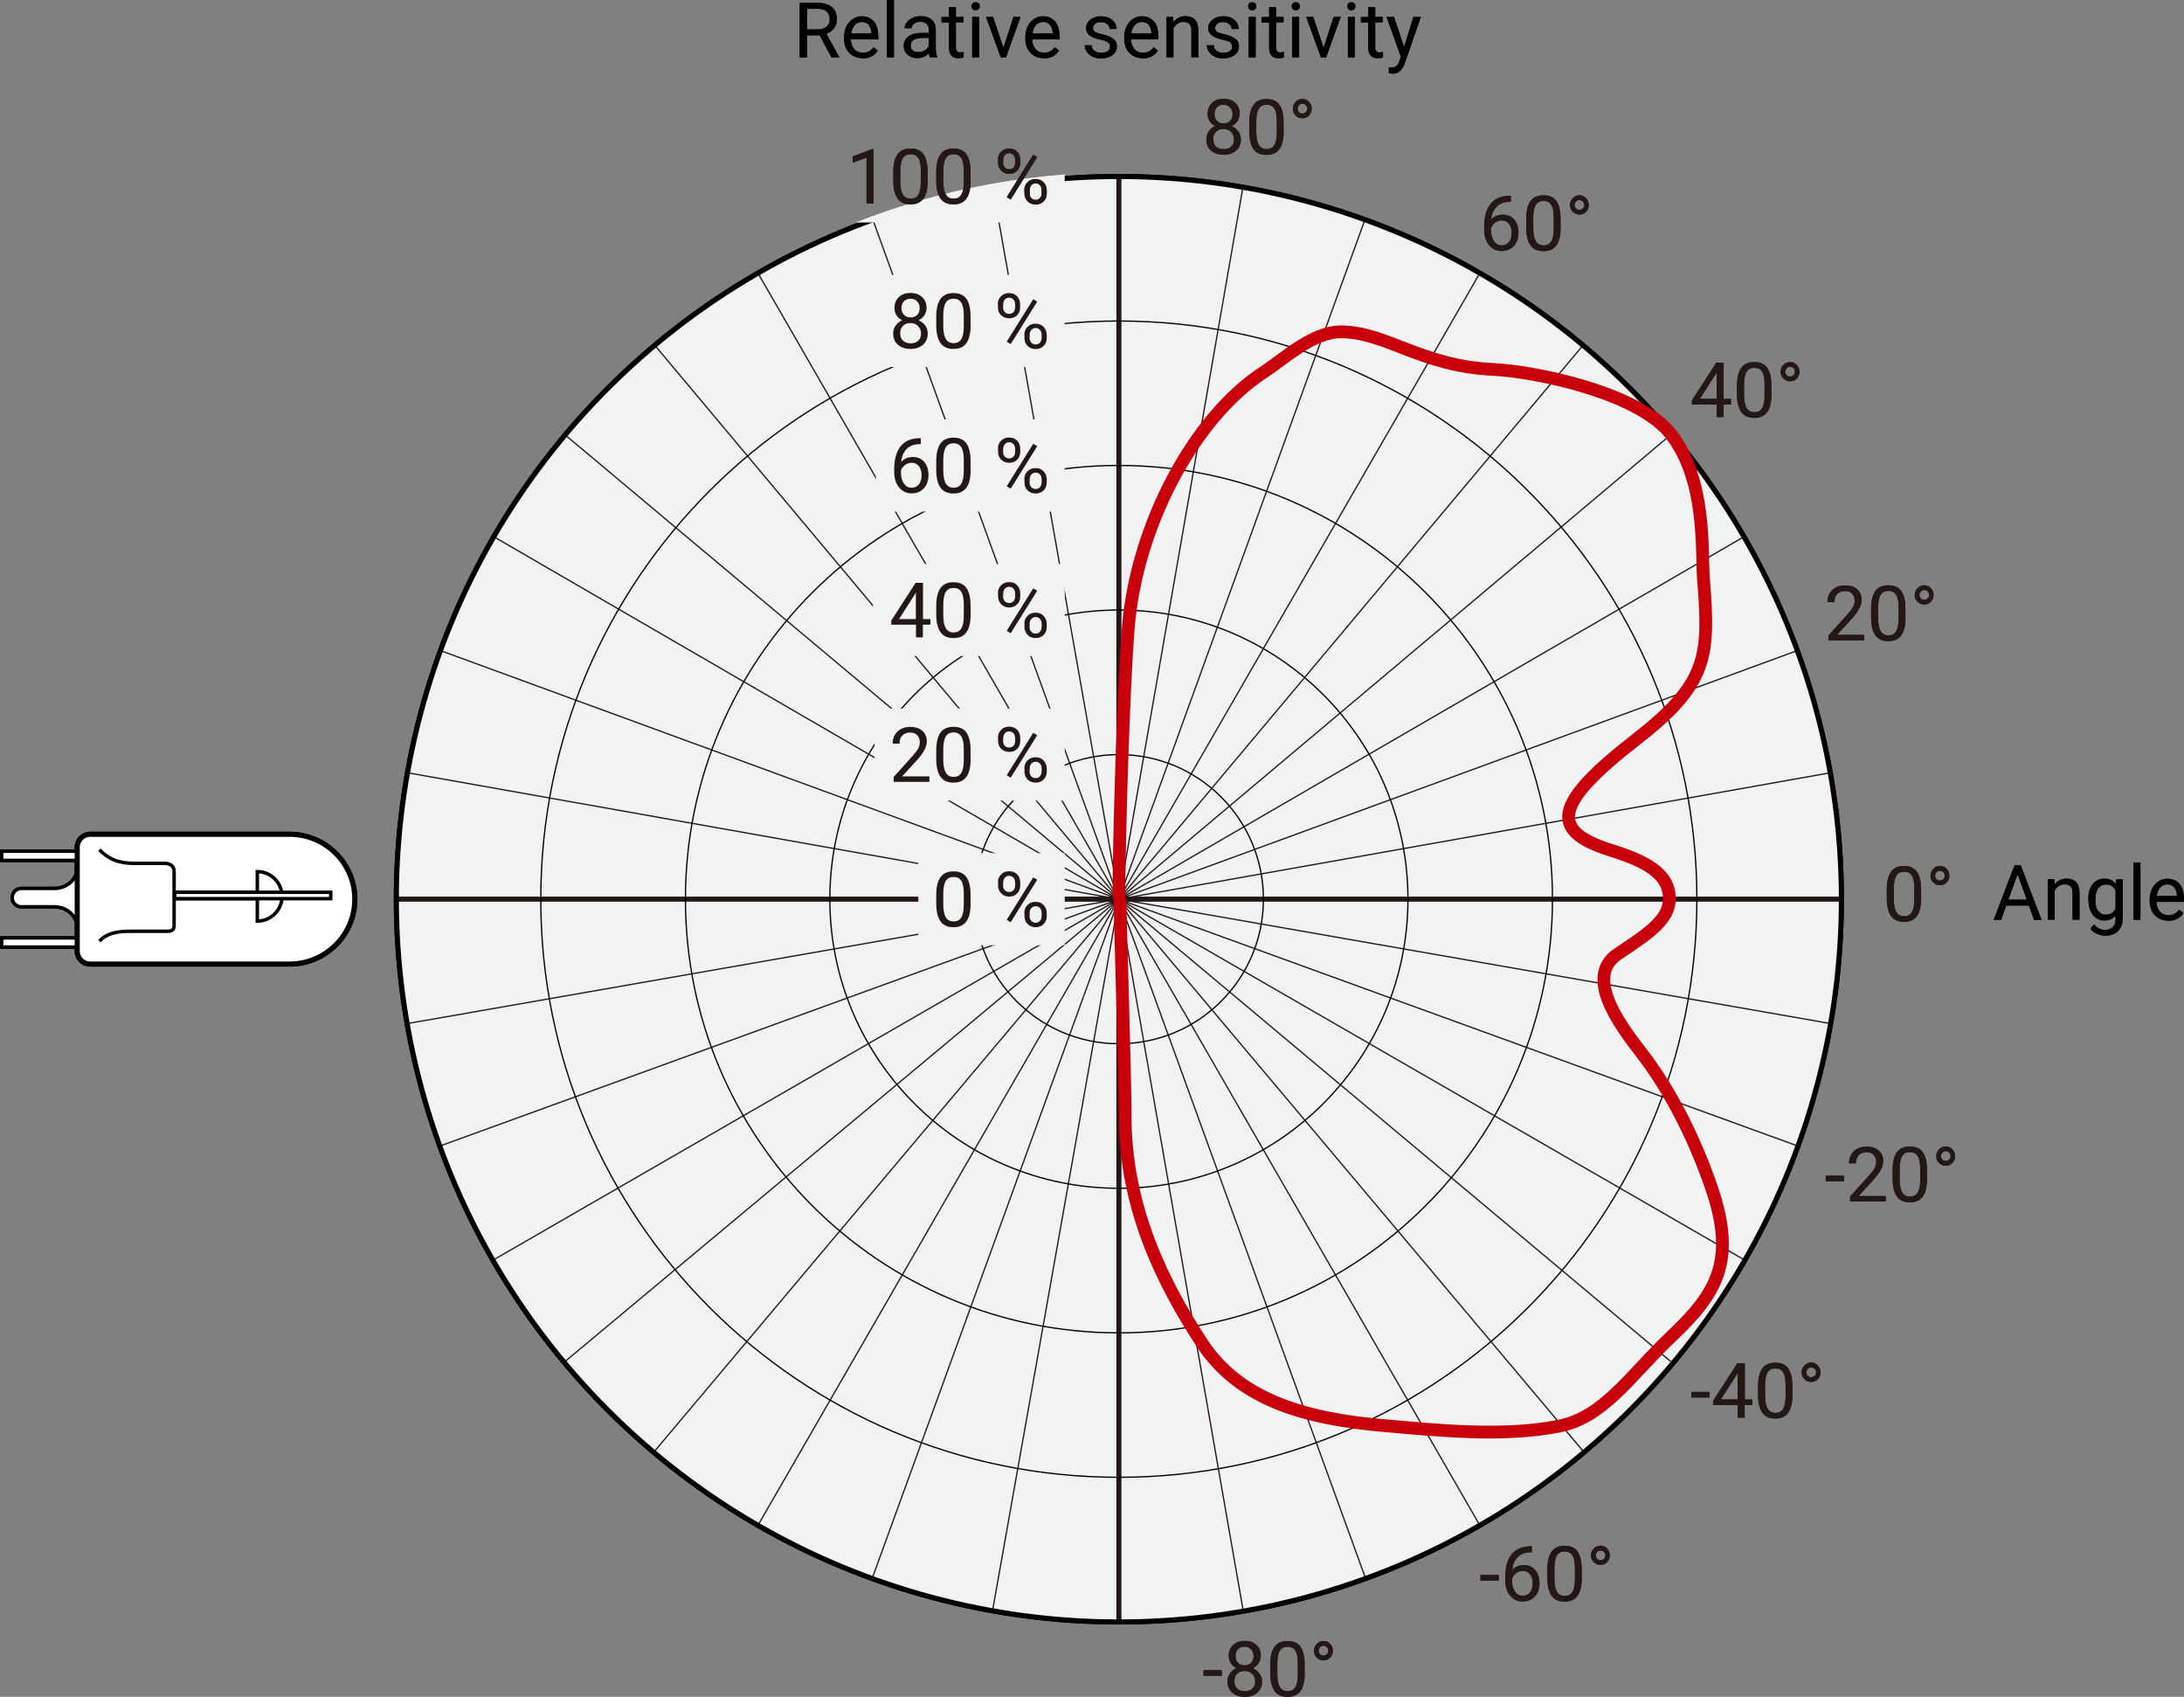 <?xml version="1.0" encoding="UTF-8"?>
<svg id="_レイヤー_1" data-name="レイヤー 1" xmlns="http://www.w3.org/2000/svg" xmlns:xlink="http://www.w3.org/1999/xlink" viewBox="0 0 171.36 133.1">
  <rect x="0" y="0" width="171.36" height="133.1" fill="#808080" stroke="none"/>
  <defs>
    <style>
      .cls-1 {
        stroke-miterlimit: 10;
      }

      .cls-1, .cls-2, .cls-3, .cls-4, .cls-5, .cls-6, .cls-7 {
        fill: none;
      }

      .cls-1, .cls-4 {
        stroke: #040000;
      }

      .cls-1, .cls-6 {
        stroke-width: .4px;
      }

      .cls-2, .cls-8, .cls-9 {
        stroke: #000;
      }

      .cls-2, .cls-9 {
        stroke-width: .27px;
      }

      .cls-10 {
        fill: #f1f2f2;
      }

      .cls-4, .cls-5 {
        stroke-width: .1px;
      }

      .cls-11 {
        clip-path: url(#clippath-1);
      }

      .cls-8 {
        stroke-width: .4px;
      }

      .cls-8, .cls-9 {
        fill: #fff;
      }

      .cls-5, .cls-6 {
        stroke: #231815;
        stroke-linecap: round;
      }

      .cls-5, .cls-6, .cls-7 {
        stroke-linejoin: round;
      }

      .cls-12 {
        fill: #231815;
      }

      .cls-7 {
        stroke: #c7000b;
      }

      .cls-13 {
        clip-path: url(#clippath);
      }
    </style>
    <clipPath id="clippath">
      <path class="cls-3" d="M144.8,70.35c0,31.39-25.45,56.83-56.84,56.83s-56.83-25.45-56.83-56.83S56.58,13.52,87.97,13.52s56.84,25.45,56.84,56.84Z"/>
    </clipPath>
    <clipPath id="clippath-1">
      <path class="cls-3" d="M144.8,70.35c0,31.39-25.45,56.83-56.84,56.83s-56.83-25.45-56.83-56.83S56.58,13.52,87.97,13.52s56.84,25.45,56.84,56.84Z"/>
    </clipPath>
  </defs>
  <g>
    <g>
      <path class="cls-12" d="M150.74,70.43c0,.63-.11,1.11-.33,1.42s-.56.46-1.02.46-.79-.15-1.01-.45-.33-.75-.34-1.35v-.72c0-.63.11-1.09.33-1.4s.56-.46,1.02-.46.8.15,1.01.44.33.75.33,1.36v.7ZM150.2,69.69c0-.46-.06-.79-.19-1s-.33-.31-.61-.31-.48.1-.61.31-.19.53-.2.96v.87c0,.46.07.8.2,1.02.13.22.34.33.61.33s.47-.1.6-.31.2-.53.2-.98v-.89Z"/>
      <path class="cls-12" d="M151.47,68.68c0-.2.07-.38.22-.53.14-.15.32-.23.53-.23s.38.08.52.23c.14.15.21.33.21.54s-.07.38-.21.53c-.14.15-.32.22-.52.22s-.38-.07-.53-.22-.22-.32-.22-.53ZM152.21,69.06c.11,0,.19-.04.27-.1.07-.07.11-.16.11-.27s-.04-.21-.11-.28-.16-.11-.27-.11-.2.04-.27.12c-.07.08-.11.17-.11.27s.04.19.11.27c.07.07.16.11.27.11Z"/>
    </g>
    <g>
      <path class="cls-12" d="M146.26,50.23h-2.79v-.39l1.48-1.64c.22-.25.37-.45.45-.6s.12-.32.12-.48c0-.22-.07-.41-.2-.55s-.31-.21-.54-.21c-.27,0-.48.08-.63.23-.15.15-.22.37-.22.64h-.54c0-.39.13-.71.38-.95.25-.24.59-.36,1.01-.36.4,0,.71.1.94.31s.35.48.35.83c0,.42-.27.92-.8,1.5l-1.14,1.24h2.14v.44Z"/>
      <path class="cls-12" d="M149.51,48.41c0,.63-.11,1.11-.33,1.42s-.56.46-1.02.46-.79-.15-1.01-.45-.33-.75-.34-1.35v-.72c0-.63.11-1.09.33-1.4s.56-.46,1.02-.46.8.15,1.01.44.33.75.33,1.36v.7ZM148.97,47.67c0-.46-.06-.79-.19-1s-.33-.32-.61-.32-.48.1-.61.31-.19.53-.2.96v.87c0,.46.07.8.2,1.02.13.22.34.33.61.33s.47-.1.6-.31.2-.53.2-.98v-.89Z"/>
      <path class="cls-12" d="M150.23,46.67c0-.2.07-.38.22-.53.14-.15.32-.23.53-.23s.38.08.52.23c.14.15.21.33.21.53s-.07.38-.21.53c-.14.15-.32.22-.52.22s-.38-.07-.53-.22-.22-.32-.22-.53ZM150.98,47.04c.11,0,.19-.03.27-.1s.11-.16.11-.27-.04-.21-.11-.28c-.07-.07-.16-.11-.27-.11s-.2.04-.27.12c-.07.08-.11.17-.11.27s.04.19.11.27c.07.07.16.11.27.11Z"/>
    </g>
    <g>
      <path class="cls-12" d="M135.23,31.29h.59v.44h-.59v.99h-.54v-.99h-1.94v-.32l1.91-2.96h.58v2.83ZM133.36,31.29h1.33v-2.09l-.06.12-1.26,1.97Z"/>
      <path class="cls-12" d="M138.99,30.9c0,.63-.11,1.11-.33,1.42s-.56.46-1.02.46-.79-.15-1.01-.45-.33-.75-.34-1.35v-.72c0-.63.11-1.09.33-1.4s.56-.46,1.02-.46.8.15,1.01.44.33.75.33,1.36v.7ZM138.45,30.16c0-.46-.06-.79-.19-1s-.33-.31-.61-.31-.48.1-.61.31-.19.53-.2.96v.87c0,.46.07.8.2,1.02.13.22.34.33.61.33s.47-.1.6-.31.2-.53.2-.98v-.89Z"/>
      <path class="cls-12" d="M139.71,29.16c0-.2.07-.38.22-.53.14-.15.32-.23.53-.23s.38.08.52.23c.14.15.21.33.21.53s-.07.38-.21.53c-.14.15-.32.22-.52.22s-.38-.07-.53-.22-.22-.32-.22-.53ZM140.45,29.53c.11,0,.19-.03.27-.1.07-.07.11-.16.11-.27s-.04-.21-.11-.28c-.07-.07-.16-.11-.27-.11s-.2.04-.27.12c-.07.08-.11.17-.11.27s.04.19.11.27c.07.07.16.11.27.11Z"/>
    </g>
    <g>
      <path class="cls-12" d="M118.54,15.37v.46h-.1c-.42,0-.76.13-1.01.38s-.39.58-.43,1.02c.22-.26.53-.39.92-.39s.67.13.89.39c.22.26.33.6.33,1.01,0,.44-.12.79-.36,1.05s-.56.4-.96.4-.74-.16-.99-.47-.38-.72-.38-1.21v-.21c0-.79.17-1.38.5-1.8s.83-.63,1.5-.64h.1ZM117.83,17.29c-.19,0-.36.06-.51.17s-.26.25-.33.42v.2c0,.35.08.63.24.85s.36.32.59.32.44-.09.58-.27.21-.42.21-.71-.07-.53-.21-.71c-.14-.18-.33-.27-.56-.27Z"/>
      <path class="cls-12" d="M122.45,17.82c0,.63-.11,1.11-.33,1.42s-.56.46-1.02.46-.79-.15-1.01-.45-.33-.75-.34-1.35v-.72c0-.63.11-1.09.33-1.4s.56-.46,1.02-.46.8.15,1.01.44.33.75.33,1.36v.7ZM121.91,17.08c0-.46-.06-.79-.19-1s-.33-.32-.61-.32-.48.1-.61.31-.19.53-.2.96v.87c0,.46.07.8.2,1.02.13.22.34.33.61.33s.47-.1.6-.31.2-.53.2-.98v-.89Z"/>
      <path class="cls-12" d="M123.18,16.08c0-.2.07-.38.22-.53.14-.15.32-.23.53-.23s.38.08.52.23c.14.15.21.33.21.53s-.07.38-.21.53c-.14.15-.32.22-.52.22s-.38-.07-.53-.22-.22-.32-.22-.53ZM123.92,16.45c.11,0,.19-.03.27-.1s.11-.16.11-.27-.04-.21-.11-.28c-.07-.07-.16-.11-.27-.11s-.2.04-.27.12c-.07.08-.11.17-.11.27s.04.19.11.27c.07.07.16.11.27.11Z"/>
    </g>
    <g>
      <path class="cls-12" d="M97.26,8.93c0,.21-.06.4-.17.57-.11.17-.26.3-.46.39.22.1.4.24.53.42s.2.39.2.62c0,.37-.12.66-.37.88-.25.22-.58.33-.98.33s-.74-.11-.99-.33c-.25-.22-.37-.51-.37-.88,0-.23.06-.44.19-.62.12-.19.3-.33.52-.42-.19-.09-.34-.22-.45-.39s-.16-.35-.16-.57c0-.36.12-.64.35-.86s.53-.32.91-.32.68.11.91.32c.23.21.35.5.35.86ZM96.82,10.92c0-.24-.08-.43-.23-.58s-.35-.23-.59-.23-.44.07-.59.22c-.15.15-.22.34-.22.59s.07.43.22.57c.14.14.34.21.6.21s.45-.07.6-.21.22-.33.22-.57ZM96.01,8.21c-.21,0-.39.07-.52.2-.13.13-.2.31-.2.54s.06.39.19.53.3.2.52.2.39-.07.52-.2c.13-.13.19-.31.19-.53s-.07-.39-.2-.53-.31-.21-.51-.21Z"/>
      <path class="cls-12" d="M100.72,10.27c0,.63-.11,1.11-.33,1.42s-.56.46-1.02.46-.79-.15-1.01-.45-.33-.75-.34-1.35v-.72c0-.63.11-1.09.33-1.4s.56-.46,1.02-.46.8.15,1.01.44.33.75.33,1.36v.7ZM100.18,9.52c0-.46-.06-.79-.19-1s-.33-.31-.61-.31-.48.1-.61.31-.19.53-.2.96v.87c0,.46.07.8.2,1.02.13.22.34.33.61.33s.47-.1.6-.31.2-.53.2-.98v-.89Z"/>
      <path class="cls-12" d="M101.44,8.52c0-.2.07-.38.22-.53.14-.15.32-.23.53-.23s.38.08.52.23c.14.15.21.33.21.54s-.07.38-.21.53c-.14.15-.32.22-.52.22s-.38-.07-.53-.22-.22-.32-.22-.53ZM102.19,8.9c.11,0,.19-.04.27-.1.07-.07.11-.16.11-.27s-.04-.21-.11-.28-.16-.11-.27-.11-.2.04-.27.12c-.07.08-.11.17-.11.27s.04.19.11.27c.07.07.16.11.27.11Z"/>
    </g>
    <g>
      <path class="cls-12" d="M95.86,131.45h-1.43v-.44h1.43v.44Z"/>
      <path class="cls-12" d="M98.92,129.89c0,.21-.06.4-.17.57-.11.17-.26.3-.46.39.22.1.4.24.53.42s.2.39.2.62c0,.37-.12.66-.37.88-.25.22-.58.33-.98.33s-.74-.11-.99-.33c-.25-.22-.37-.51-.37-.88,0-.23.06-.44.19-.62.12-.19.3-.33.52-.42-.19-.09-.34-.22-.45-.39s-.16-.35-.16-.57c0-.36.12-.64.35-.86s.53-.32.91-.32.68.11.91.32c.23.21.35.5.35.86ZM98.48,131.88c0-.24-.08-.43-.23-.58s-.35-.23-.59-.23-.44.07-.59.22c-.15.15-.22.34-.22.59s.07.43.22.57c.14.14.34.21.6.21s.45-.07.6-.21.22-.33.22-.57ZM97.66,129.16c-.21,0-.39.07-.52.2-.13.13-.2.31-.2.54s.06.39.19.53.3.2.52.2.39-.07.52-.2c.13-.13.19-.31.19-.53s-.07-.39-.2-.53-.31-.21-.51-.21Z"/>
      <path class="cls-12" d="M102.37,131.22c0,.63-.11,1.11-.33,1.42s-.56.46-1.02.46-.79-.15-1.01-.45-.33-.75-.34-1.35v-.72c0-.63.11-1.09.33-1.4s.56-.46,1.02-.46.8.15,1.01.44.33.75.33,1.36v.7ZM101.83,130.48c0-.46-.06-.79-.19-1s-.33-.31-.61-.31-.48.1-.61.31-.19.53-.2.96v.87c0,.46.07.8.2,1.02.13.22.34.33.61.33s.47-.1.6-.31.2-.53.2-.98v-.89Z"/>
      <path class="cls-12" d="M103.1,129.48c0-.2.07-.38.22-.53.14-.15.32-.23.53-.23s.38.08.52.23c.14.15.21.33.21.54s-.07.38-.21.53c-.14.15-.32.22-.52.22s-.38-.07-.53-.22-.22-.32-.22-.53ZM103.84,129.85c.11,0,.19-.04.27-.1.07-.07.11-.16.11-.27s-.04-.21-.11-.28-.16-.11-.27-.11-.2.04-.27.12c-.07.08-.11.17-.11.27s.04.19.11.27c.07.07.16.11.27.11Z"/>
    </g>
    <g>
      <path class="cls-12" d="M117.59,123.98h-1.43v-.44h1.43v.44Z"/>
      <path class="cls-12" d="M120.19,121.3v.46h-.1c-.42,0-.76.13-1.01.38s-.39.58-.43,1.02c.22-.26.53-.39.92-.39s.67.13.89.39c.22.26.33.6.33,1.01,0,.44-.12.79-.36,1.05s-.56.4-.96.4-.74-.16-.99-.47-.38-.72-.38-1.21v-.21c0-.79.17-1.39.5-1.8s.83-.63,1.5-.64h.1ZM119.48,123.22c-.19,0-.36.06-.51.17s-.26.25-.33.42v.2c0,.35.08.63.24.85s.36.32.59.32.44-.09.58-.27.21-.42.21-.71-.07-.53-.21-.71c-.14-.18-.33-.27-.56-.27Z"/>
      <path class="cls-12" d="M124.11,123.75c0,.63-.11,1.11-.33,1.42s-.56.46-1.02.46-.79-.15-1.01-.45-.33-.75-.34-1.35v-.72c0-.63.11-1.09.33-1.4s.56-.46,1.02-.46.8.15,1.01.44.33.75.33,1.36v.7ZM123.57,123.01c0-.46-.06-.79-.19-1s-.33-.31-.61-.31-.48.1-.61.31-.19.53-.2.96v.87c0,.46.07.8.2,1.02.13.22.34.33.61.33s.47-.1.6-.31.2-.53.2-.98v-.89Z"/>
      <path class="cls-12" d="M124.83,122c0-.2.07-.38.22-.53.14-.15.32-.23.53-.23s.38.08.52.23c.14.15.21.33.21.53s-.07.38-.21.53c-.14.15-.32.22-.52.22s-.38-.07-.53-.22-.22-.32-.22-.53ZM125.58,122.38c.11,0,.19-.03.27-.1.07-.07.11-.16.11-.27s-.04-.21-.11-.28c-.07-.07-.16-.11-.27-.11s-.2.04-.27.12c-.07.08-.11.17-.11.27s.04.19.11.27c.07.07.16.11.27.11Z"/>
    </g>
    <g>
      <path class="cls-12" d="M134.13,109.62h-1.43v-.44h1.43v.44Z"/>
      <path class="cls-12" d="M136.89,109.77h.59v.44h-.59v.99h-.54v-.99h-1.94v-.32l1.91-2.96h.58v2.83ZM135.01,109.77h1.33v-2.09l-.06.12-1.26,1.97Z"/>
      <path class="cls-12" d="M140.64,109.39c0,.63-.11,1.11-.33,1.42s-.56.46-1.02.46-.79-.15-1.01-.45-.33-.75-.34-1.35v-.72c0-.63.11-1.09.33-1.4s.56-.46,1.02-.46.8.15,1.01.44.33.75.33,1.36v.7ZM140.1,108.65c0-.46-.06-.79-.19-1s-.33-.31-.61-.31-.48.1-.61.31-.19.53-.2.96v.87c0,.46.07.8.2,1.02.13.22.34.33.61.33s.47-.1.6-.31.2-.53.2-.98v-.89Z"/>
      <path class="cls-12" d="M141.36,107.64c0-.2.07-.38.22-.53.14-.15.32-.23.53-.23s.38.08.52.23c.14.15.21.33.21.54s-.07.38-.21.53c-.14.15-.32.22-.52.22s-.38-.07-.53-.22-.22-.32-.22-.53ZM142.11,108.02c.11,0,.19-.04.27-.1.07-.07.11-.16.11-.27s-.04-.21-.11-.28-.16-.11-.27-.11-.2.04-.27.12c-.07.08-.11.17-.11.27s.04.19.11.27c.07.07.16.11.27.11Z"/>
    </g>
    <g>
      <path class="cls-12" d="M144.68,92.66h-1.43v-.44h1.43v.44Z"/>
      <path class="cls-12" d="M147.95,94.25h-2.79v-.39l1.48-1.64c.22-.25.37-.45.45-.6s.12-.32.12-.48c0-.22-.07-.41-.2-.55s-.31-.21-.54-.21c-.27,0-.48.08-.63.23-.15.15-.22.37-.22.64h-.54c0-.39.13-.71.38-.95.25-.24.59-.36,1.01-.36.4,0,.71.1.94.31s.35.48.35.83c0,.42-.27.92-.8,1.5l-1.14,1.24h2.14v.44Z"/>
      <path class="cls-12" d="M151.2,92.43c0,.63-.11,1.11-.33,1.42s-.56.46-1.02.46-.79-.15-1.01-.45-.33-.75-.34-1.35v-.72c0-.63.11-1.09.33-1.4s.56-.46,1.02-.46.8.15,1.01.44.33.75.33,1.36v.7ZM150.66,91.69c0-.46-.06-.79-.19-1s-.33-.32-.61-.32-.48.1-.61.31-.19.53-.2.96v.87c0,.46.07.8.2,1.02.13.22.34.33.61.33s.47-.1.6-.31.2-.53.2-.98v-.89Z"/>
      <path class="cls-12" d="M151.92,90.69c0-.2.07-.38.22-.53.14-.15.32-.23.53-.23s.38.08.52.23c.14.15.21.33.21.53s-.07.38-.21.53c-.14.15-.32.22-.52.22s-.38-.07-.53-.22-.22-.32-.22-.53ZM152.67,91.06c.11,0,.19-.03.27-.1s.11-.16.11-.27-.04-.21-.11-.28c-.07-.07-.16-.11-.27-.11s-.2.04-.27.12c-.07.08-.11.17-.11.27s.04.19.11.27c.07.07.16.11.27.11Z"/>
    </g>
    <path class="cls-10" d="M144.48,70.53c0,31.31-25.38,56.69-56.69,56.69s-56.69-25.38-56.69-56.69S56.48,13.84,87.79,13.84s56.69,25.38,56.69,56.69Z"/>
    <path class="cls-5" d="M77.89,14.64l9.9,55.89M68.47,17.19l19.32,53.34M59.52,21.51l28.27,49.03M51.38,27.09l36.41,43.44M44.35,34.12l43.44,36.41M38.76,42.11l49.03,28.43M34.61,51.05l53.18,19.48M32.06,60.63l55.73,9.9M31.1,70.53h56.69M32.06,80.27l55.73-9.74M34.61,89.86l53.18-19.32M38.76,98.8l49.03-28.27M44.35,106.78l43.44-36.25M51.38,113.81l36.41-43.28M59.52,119.56l28.27-49.03M68.47,123.71l19.32-53.18M77.89,126.27l9.9-55.73M87.79,127.07v-56.53M97.53,126.27l-9.74-55.73M107.11,123.71l-19.32-53.18M116.06,119.56l-28.27-49.03M124.2,113.81l-36.41-43.28M131.07,106.78l-43.28-36.25M136.82,98.8l-49.03-28.27M140.97,89.86l-53.18-19.32M143.53,80.27l-55.73-9.74M144.32,70.53h-56.53M143.53,60.63l-55.73,9.9M140.97,51.05l-53.18,19.48M136.82,42.11l-49.03,28.43M131.07,34.12l-43.28,36.41M124.2,27.09l-36.41,43.44M116.06,21.51l-28.27,49.03M107.11,17.19l-19.32,53.34M97.53,14.64l-9.74,55.89M87.79,13.84v56.69"/>
    <path class="cls-6" d="M87.79,13.84v113.39"/>
    <path class="cls-6" d="M144.48,70.53H31.1"/>
    <path class="cls-4" d="M133.14,70.53c0,25.05-20.31,45.35-45.36,45.35s-45.35-20.31-45.35-45.35,20.3-45.35,45.35-45.35,45.36,20.31,45.36,45.35Z"/>
    <path class="cls-4" d="M121.81,70.53c0,18.79-15.23,34.02-34.02,34.02s-34.01-15.23-34.01-34.02,15.23-34.02,34.01-34.02,34.02,15.23,34.02,34.02Z"/>
    <path class="cls-4" d="M110.47,70.53c0,12.52-10.15,22.68-22.68,22.68s-22.68-10.15-22.68-22.68,10.15-22.68,22.68-22.68,22.68,10.15,22.68,22.68Z"/>
    <path class="cls-4" d="M99.13,70.53c0,6.26-5.08,11.34-11.34,11.34s-11.34-5.08-11.34-11.34,5.08-11.34,11.34-11.34,11.34,5.08,11.34,11.34Z"/>
    <circle class="cls-1" cx="87.79" cy="70.53" r="56.69" transform="translate(-24.16 82.74) rotate(-45)"/>
    <g class="cls-13">
      <g>
        <g>
          <rect class="cls-10" x="72.05" y="66.92" width="11.49" height="7.22"/>
          <g>
            <path class="cls-12" d="M76.16,70.85c0,.63-.11,1.11-.33,1.42s-.56.46-1.02.46-.79-.15-1.01-.45-.33-.75-.34-1.35v-.72c0-.63.11-1.09.33-1.4s.56-.46,1.02-.46.8.15,1.01.44.33.75.33,1.36v.7ZM75.62,70.1c0-.46-.06-.79-.19-1s-.33-.31-.61-.31-.48.1-.61.31-.19.53-.2.96v.87c0,.46.07.8.2,1.02.13.22.34.33.61.33s.47-.1.6-.31c.13-.21.2-.53.2-.98v-.89Z"/>
            <path class="cls-12" d="M78.3,69.22c0-.26.08-.47.25-.63.16-.17.37-.25.63-.25s.47.08.63.25.24.38.24.65v.21c0,.26-.08.47-.24.63-.16.16-.37.25-.62.25s-.46-.08-.63-.25-.25-.38-.25-.65v-.21ZM78.7,69.44c0,.15.04.28.13.38s.2.15.35.15.25-.05.34-.14c.08-.1.13-.23.13-.39v-.21c0-.15-.04-.28-.13-.38s-.2-.15-.34-.15-.26.05-.34.15-.13.23-.13.39v.21ZM79.3,72.34l-.31-.19,2.08-3.33.31.19-2.08,3.33ZM80.37,71.62c0-.26.08-.47.25-.63.16-.17.37-.25.63-.25s.47.08.63.25.25.38.25.65v.21c0,.26-.08.47-.24.63s-.37.25-.63.25-.46-.08-.63-.25-.25-.38-.25-.65v-.21ZM80.78,71.85c0,.15.04.28.13.38s.2.15.35.15.25-.05.34-.15.13-.23.13-.4v-.22c0-.15-.04-.28-.13-.38s-.2-.15-.34-.15-.25.05-.34.15c-.09.1-.13.23-.13.39v.22Z"/>
          </g>
        </g>
        <g>
          <rect class="cls-10" x="68.62" y="55.58" width="14.92" height="7.22"/>
          <g>
            <path class="cls-12" d="M72.91,61.33h-2.79v-.39l1.48-1.64c.22-.25.37-.45.45-.6.08-.16.12-.32.12-.48,0-.22-.07-.41-.2-.55s-.31-.21-.54-.21c-.27,0-.48.08-.63.23s-.22.37-.22.64h-.54c0-.39.13-.71.38-.95.25-.24.59-.36,1.01-.36.4,0,.71.1.94.31s.35.48.35.83c0,.42-.27.92-.8,1.5l-1.14,1.24h2.14v.44Z"/>
            <path class="cls-12" d="M76.16,59.51c0,.63-.11,1.11-.33,1.42s-.56.46-1.02.46-.79-.15-1.01-.45-.33-.75-.34-1.35v-.72c0-.63.11-1.09.33-1.4s.56-.46,1.02-.46.8.15,1.01.44.33.75.33,1.36v.7ZM75.62,58.77c0-.46-.06-.79-.19-1s-.33-.32-.61-.32-.48.1-.61.31-.19.53-.2.96v.87c0,.46.07.8.2,1.02.13.22.34.33.61.33s.47-.1.6-.31c.13-.21.2-.53.2-.98v-.89Z"/>
            <path class="cls-12" d="M78.3,57.88c0-.26.08-.47.25-.63.16-.17.37-.25.63-.25s.47.08.63.25.24.38.24.65v.21c0,.26-.08.47-.24.63-.16.16-.37.24-.62.24s-.46-.08-.63-.24-.25-.38-.25-.65v-.21ZM78.7,58.11c0,.15.04.28.13.38.09.1.2.15.35.15s.25-.05.34-.14.13-.23.13-.39v-.21c0-.15-.04-.28-.13-.38-.08-.1-.2-.15-.34-.15s-.26.05-.34.15c-.08.1-.13.23-.13.39v.21ZM79.3,61l-.31-.19,2.08-3.33.31.19-2.08,3.33ZM80.37,60.28c0-.26.08-.47.25-.63.16-.17.37-.25.63-.25s.47.08.63.25.25.38.25.65v.21c0,.26-.08.47-.24.63s-.37.25-.63.25-.46-.08-.63-.24-.25-.38-.25-.65v-.21ZM80.78,60.51c0,.15.04.28.13.38.09.1.2.15.35.15s.25-.05.34-.15c.08-.1.13-.23.13-.39v-.22c0-.15-.04-.28-.13-.38-.08-.1-.2-.15-.34-.15s-.25.05-.34.15c-.09.1-.13.23-.13.39v.22Z"/>
          </g>
        </g>
        <g>
          <rect class="cls-10" x="68.5" y="44.24" width="15.04" height="7.22"/>
          <g>
            <path class="cls-12" d="M72.41,48.56h.59v.44h-.59v.99h-.54v-.99h-1.94v-.32l1.91-2.96h.58v2.83ZM70.53,48.56h1.33v-2.09l-.06.12-1.26,1.97Z"/>
            <path class="cls-12" d="M76.16,48.17c0,.63-.11,1.11-.33,1.42s-.56.46-1.02.46-.79-.15-1.01-.45-.33-.75-.34-1.35v-.72c0-.63.11-1.09.33-1.4s.56-.46,1.02-.46.8.15,1.01.44.33.75.33,1.36v.7ZM75.62,47.43c0-.46-.06-.79-.19-1s-.33-.31-.61-.31-.48.1-.61.31-.19.53-.2.96v.87c0,.46.07.8.2,1.02.13.22.34.33.61.33s.47-.1.6-.31c.13-.21.2-.53.2-.98v-.89Z"/>
            <path class="cls-12" d="M78.3,46.54c0-.26.08-.47.25-.63.16-.17.37-.25.63-.25s.47.08.63.25.24.38.24.65v.21c0,.26-.08.47-.24.63-.16.16-.37.25-.62.25s-.46-.08-.63-.25-.25-.38-.25-.65v-.21ZM78.7,46.77c0,.15.04.28.13.38s.2.15.35.15.25-.05.34-.14c.08-.1.13-.23.13-.39v-.21c0-.15-.04-.28-.13-.38s-.2-.15-.34-.15-.26.05-.34.15-.13.23-.13.39v.21ZM79.3,49.67l-.31-.19,2.08-3.33.31.19-2.08,3.33ZM80.37,48.94c0-.26.08-.47.25-.63.16-.17.37-.25.63-.25s.47.08.63.25.25.38.25.65v.21c0,.26-.08.47-.24.63s-.37.25-.63.25-.46-.08-.63-.25-.25-.38-.25-.65v-.21ZM80.78,49.17c0,.15.04.28.13.38s.2.15.35.15.25-.05.34-.15.13-.23.13-.4v-.22c0-.15-.04-.28-.13-.38s-.2-.15-.34-.15-.25.05-.34.15c-.09.1-.13.23-.13.39v.22Z"/>
          </g>
        </g>
        <g>
          <rect class="cls-10" x="68.73" y="32.91" width="14.81" height="7.22"/>
          <g>
            <path class="cls-12" d="M72.25,34.38v.46h-.1c-.42,0-.76.13-1.01.38s-.39.58-.43,1.02c.22-.26.53-.39.92-.39s.67.13.89.39c.22.26.33.6.33,1.01,0,.44-.12.79-.36,1.05-.24.26-.56.4-.96.4s-.74-.16-.99-.47-.38-.72-.38-1.21v-.21c0-.79.17-1.38.5-1.8.33-.42.83-.63,1.5-.64h.1ZM71.53,36.3c-.19,0-.36.06-.51.17s-.26.25-.33.42v.2c0,.35.08.63.24.85s.36.32.59.32.44-.09.58-.27c.14-.18.21-.42.21-.71s-.07-.53-.21-.71c-.14-.18-.33-.27-.56-.27Z"/>
            <path class="cls-12" d="M76.16,36.83c0,.63-.11,1.11-.33,1.42s-.56.46-1.02.46-.79-.15-1.01-.45-.33-.75-.34-1.35v-.72c0-.63.11-1.09.33-1.4s.56-.46,1.02-.46.8.15,1.01.44.33.75.33,1.36v.7ZM75.62,36.09c0-.46-.06-.79-.19-1s-.33-.32-.61-.32-.48.1-.61.31-.19.53-.2.96v.87c0,.46.07.8.2,1.02.13.22.34.33.61.33s.47-.1.6-.31c.13-.21.2-.53.2-.98v-.89Z"/>
            <path class="cls-12" d="M78.3,35.2c0-.26.08-.47.25-.63.16-.17.37-.25.63-.25s.47.08.63.25.24.38.24.65v.21c0,.26-.08.47-.24.63-.16.16-.37.24-.62.24s-.46-.08-.63-.24-.25-.38-.25-.65v-.21ZM78.7,35.43c0,.15.04.28.13.38.09.1.2.15.35.15s.25-.05.34-.14.13-.23.13-.39v-.21c0-.15-.04-.28-.13-.38-.08-.1-.2-.15-.34-.15s-.26.05-.34.15c-.08.1-.13.23-.13.39v.21ZM79.3,38.33l-.31-.19,2.08-3.33.31.19-2.08,3.33ZM80.37,37.6c0-.26.08-.47.25-.63.16-.17.37-.25.63-.25s.47.08.63.25.25.38.25.65v.21c0,.26-.08.47-.24.63s-.37.25-.63.25-.46-.08-.63-.24-.25-.38-.25-.65v-.21ZM80.78,37.83c0,.15.04.28.13.38.09.1.2.15.35.15s.25-.05.34-.15c.08-.1.13-.23.13-.39v-.22c0-.15-.04-.28-.13-.38-.08-.1-.2-.15-.34-.15s-.25.05-.34.15c-.09.1-.13.23-.13.39v.22Z"/>
          </g>
        </g>
        <g>
          <rect class="cls-10" x="68.67" y="21.57" width="14.86" height="7.22"/>
          <g>
            <path class="cls-12" d="M72.7,24.16c0,.21-.06.4-.17.57-.11.17-.26.3-.46.39.22.1.4.24.53.42.13.18.19.39.19.62,0,.37-.12.66-.37.88s-.58.33-.98.33-.74-.11-.99-.33c-.25-.22-.37-.51-.37-.88,0-.23.06-.44.19-.62s.3-.33.52-.42c-.19-.09-.34-.22-.45-.39s-.16-.35-.16-.57c0-.36.12-.64.35-.86s.53-.32.91-.32.68.11.91.32.35.5.35.86ZM72.26,26.15c0-.24-.08-.43-.23-.58-.15-.15-.35-.23-.59-.23s-.44.07-.59.22c-.15.15-.22.34-.22.59s.07.43.22.57.34.21.6.21.45-.07.6-.21.22-.33.22-.57ZM71.45,23.43c-.21,0-.38.07-.52.2s-.2.31-.2.54.06.39.2.53c.13.13.3.2.52.2s.39-.07.52-.2c.13-.13.19-.31.19-.53s-.07-.39-.2-.53-.31-.21-.51-.21Z"/>
            <path class="cls-12" d="M76.16,25.49c0,.63-.11,1.11-.33,1.42s-.56.46-1.02.46-.79-.15-1.01-.45-.33-.75-.34-1.35v-.72c0-.63.11-1.09.33-1.4s.56-.46,1.02-.46.8.15,1.01.44.33.75.33,1.36v.7ZM75.62,24.75c0-.46-.06-.79-.19-1s-.33-.32-.61-.32-.48.1-.61.31-.19.53-.2.96v.87c0,.46.07.8.2,1.02.13.22.34.33.61.33s.47-.1.6-.31c.13-.21.2-.53.2-.98v-.89Z"/>
            <path class="cls-12" d="M78.29,23.87c0-.26.08-.47.25-.63.16-.17.37-.25.63-.25s.47.08.63.25.24.38.24.65v.21c0,.26-.08.47-.24.63-.16.16-.37.24-.62.24s-.46-.08-.63-.24-.25-.38-.25-.65v-.21ZM78.7,24.09c0,.15.04.28.13.38.09.1.2.15.35.15s.25-.05.34-.14.13-.23.13-.39v-.21c0-.15-.04-.28-.13-.38-.08-.1-.2-.15-.34-.15s-.26.05-.34.15c-.08.1-.13.23-.13.39v.21ZM79.3,26.99l-.31-.19,2.08-3.33.31.19-2.08,3.33ZM80.37,26.27c0-.26.08-.47.25-.63.16-.17.37-.25.63-.25s.47.08.63.25.25.38.25.65v.21c0,.26-.08.47-.24.63s-.37.25-.63.25-.46-.08-.63-.24-.25-.38-.25-.65v-.21ZM80.78,26.49c0,.15.04.28.13.38.09.1.2.15.35.15s.25-.05.34-.15c.08-.1.13-.23.13-.39v-.22c0-.15-.04-.28-.13-.38-.08-.1-.2-.15-.34-.15s-.25.05-.34.15c-.09.1-.13.23-.13.39v.22Z"/>
          </g>
        </g>
        <g>
          <rect class="cls-10" x="65.48" y="10.23" width="18.06" height="7.22"/>
          <g>
            <path class="cls-12" d="M68.53,15.97h-.54v-3.61l-1.09.4v-.49l1.55-.58h.08v4.29Z"/>
            <path class="cls-12" d="M72.79,14.15c0,.63-.11,1.11-.33,1.42s-.56.46-1.02.46-.79-.15-1.01-.45-.33-.75-.34-1.35v-.72c0-.63.11-1.09.33-1.4s.56-.46,1.02-.46.8.15,1.01.44.33.75.33,1.36v.7ZM72.25,13.41c0-.46-.06-.79-.19-1s-.33-.31-.61-.31-.48.1-.61.31-.19.53-.2.96v.87c0,.46.07.8.2,1.02.13.22.34.33.61.33s.47-.1.6-.31c.13-.21.2-.53.2-.98v-.89Z"/>
            <path class="cls-12" d="M76.16,14.15c0,.63-.11,1.11-.33,1.42s-.56.46-1.02.46-.79-.15-1.01-.45-.33-.75-.34-1.35v-.72c0-.63.11-1.09.33-1.4s.56-.46,1.02-.46.8.15,1.01.44.33.75.33,1.36v.7ZM75.62,13.41c0-.46-.06-.79-.19-1s-.33-.31-.61-.31-.48.1-.61.31-.19.53-.2.96v.87c0,.46.07.8.2,1.02.13.22.34.33.61.33s.47-.1.6-.31c.13-.21.2-.53.2-.98v-.89Z"/>
            <path class="cls-12" d="M78.3,12.53c0-.26.08-.47.25-.63.16-.17.37-.25.63-.25s.47.08.63.25.24.38.24.65v.21c0,.26-.08.47-.24.63-.16.16-.37.25-.62.25s-.46-.08-.63-.25-.25-.38-.25-.65v-.21ZM78.7,12.75c0,.15.04.28.13.38s.2.15.35.15.25-.05.34-.14c.08-.1.13-.23.13-.39v-.21c0-.15-.04-.28-.13-.38s-.2-.15-.34-.15-.26.05-.34.15-.13.23-.13.39v.21ZM79.3,15.65l-.31-.19,2.08-3.33.31.19-2.08,3.33ZM80.37,14.93c0-.26.08-.47.25-.63.16-.17.37-.25.63-.25s.47.08.63.25.25.38.25.65v.21c0,.26-.08.47-.24.63s-.37.25-.63.25-.46-.08-.63-.25-.25-.38-.25-.65v-.21ZM80.78,15.15c0,.15.04.28.13.38s.2.15.35.15.25-.05.34-.15.13-.23.13-.4v-.22c0-.15-.04-.28-.13-.38s-.2-.15-.34-.15-.25.05-.34.15c-.09.1-.13.23-.13.39v.22Z"/>
          </g>
        </g>
      </g>
    </g>
    <g>
      <path class="cls-12" d="M68.53,15.97h-.54v-3.61l-1.09.4v-.49l1.55-.58h.08v4.29Z"/>
      <path class="cls-12" d="M72.79,14.15c0,.63-.11,1.11-.33,1.42s-.56.46-1.02.46-.79-.15-1.01-.45-.33-.75-.34-1.35v-.72c0-.63.11-1.09.33-1.4s.56-.46,1.02-.46.8.15,1.01.44.33.75.33,1.36v.7ZM72.25,13.41c0-.46-.06-.79-.19-1s-.33-.31-.61-.31-.48.1-.61.31-.19.53-.2.96v.87c0,.46.07.8.2,1.02.13.22.34.33.61.33s.47-.1.6-.31c.13-.21.2-.53.2-.98v-.89Z"/>
      <path class="cls-12" d="M76.16,14.15c0,.63-.11,1.11-.33,1.42s-.56.46-1.02.46-.79-.15-1.01-.45-.33-.75-.34-1.35v-.72c0-.63.11-1.09.33-1.4s.56-.46,1.02-.46.8.15,1.01.44.33.75.33,1.36v.7ZM75.62,13.41c0-.46-.06-.79-.19-1s-.33-.31-.61-.31-.48.1-.61.31-.19.53-.2.96v.87c0,.46.07.8.2,1.02.13.22.34.33.61.33s.47-.1.6-.31c.13-.21.2-.53.2-.98v-.89Z"/>
      <path class="cls-12" d="M78.3,12.53c0-.26.08-.47.25-.63.16-.17.37-.25.63-.25s.47.08.63.25.24.38.24.65v.21c0,.26-.08.47-.24.63-.16.16-.37.25-.62.25s-.46-.08-.63-.25-.25-.38-.25-.65v-.21ZM78.7,12.75c0,.15.04.28.13.38s.2.15.35.15.25-.05.34-.14c.08-.1.13-.23.13-.39v-.21c0-.15-.04-.28-.13-.38s-.2-.15-.34-.15-.26.05-.34.15-.13.23-.13.39v.21ZM79.3,15.65l-.31-.19,2.08-3.33.31.19-2.08,3.33ZM80.37,14.93c0-.26.08-.47.25-.63.16-.17.37-.25.63-.25s.47.08.63.25.25.38.25.65v.21c0,.26-.08.47-.24.63s-.37.25-.63.25-.46-.08-.63-.25-.25-.38-.25-.65v-.21ZM80.78,15.15c0,.15.04.28.13.38s.2.15.35.15.25-.05.34-.15.13-.23.13-.4v-.22c0-.15-.04-.28-.13-.38s-.2-.15-.34-.15-.25.05-.34.15c-.09.1-.13.23-.13.39v.22Z"/>
    </g>
    <g>
      <path d="M159.2,71.03h-1.79l-.4,1.12h-.58l1.63-4.27h.49l1.63,4.27h-.58l-.41-1.12ZM157.58,70.57h1.45l-.73-2-.72,2Z"/>
      <path d="M161.18,68.98l.02.4c.24-.3.56-.46.95-.46.67,0,1.01.38,1.01,1.13v2.09h-.54v-2.1c0-.23-.05-.4-.16-.51-.1-.11-.26-.16-.48-.16-.18,0-.33.05-.46.14s-.24.22-.31.37v2.26h-.54v-3.17h.51Z"/>
      <path d="M163.85,70.54c0-.49.11-.89.34-1.18s.53-.44.91-.44.69.14.91.41l.03-.35h.5v3.09c0,.41-.12.73-.37.97-.24.24-.57.35-.98.35-.23,0-.45-.05-.67-.15s-.39-.23-.5-.4l.28-.33c.23.29.52.43.85.43.26,0,.47-.07.62-.22.15-.15.22-.36.22-.63v-.27c-.22.25-.51.38-.89.38s-.67-.15-.9-.45-.34-.71-.34-1.22ZM164.4,70.6c0,.36.07.64.22.84s.35.31.62.31c.34,0,.59-.16.75-.47v-1.45c-.17-.3-.42-.45-.75-.45-.26,0-.47.1-.62.31s-.22.51-.22.91Z"/>
      <path d="M167.94,72.15h-.54v-4.5h.54v4.5Z"/>
      <path d="M170.12,72.21c-.43,0-.78-.14-1.05-.42s-.4-.66-.4-1.13v-.1c0-.31.06-.6.18-.84.12-.25.29-.44.5-.58.21-.14.45-.21.7-.21.41,0,.73.14.96.41s.34.66.34,1.17v.23h-2.15c0,.31.1.56.27.76s.4.29.67.29c.19,0,.35-.04.49-.12s.25-.18.35-.31l.33.26c-.27.41-.66.61-1.2.61ZM170.05,69.37c-.22,0-.4.08-.55.24s-.24.38-.28.67h1.59v-.04c-.02-.28-.09-.49-.22-.64s-.31-.23-.54-.23Z"/>
    </g>
    <g>
      <path d="M64.32,2.77h-1v1.73h-.57V.23h1.41c.48,0,.85.11,1.11.33.26.22.39.54.39.96,0,.27-.07.5-.22.69-.14.2-.34.34-.6.44l1,1.81v.04h-.6l-.93-1.73ZM63.32,2.31h.86c.28,0,.5-.07.67-.22.17-.14.25-.34.25-.58,0-.26-.08-.47-.24-.61-.16-.14-.38-.21-.68-.21h-.86v1.62Z"/>
      <path d="M67.68,4.56c-.43,0-.78-.14-1.05-.42s-.4-.66-.4-1.13v-.1c0-.31.06-.6.18-.84.12-.25.29-.44.5-.58.21-.14.45-.21.7-.21.41,0,.73.14.96.41s.34.66.34,1.17v.23h-2.15c0,.31.1.56.27.76s.4.29.67.29c.19,0,.35-.04.49-.12s.25-.18.35-.31l.33.26c-.27.41-.66.61-1.2.61ZM67.62,1.72c-.22,0-.4.08-.55.24s-.24.38-.28.67h1.59v-.04c-.02-.28-.09-.49-.22-.64s-.31-.23-.54-.23Z"/>
      <path d="M70.14,4.5h-.54V0h.54v4.5Z"/>
      <path d="M72.96,4.5c-.03-.06-.06-.17-.08-.33-.25.26-.55.39-.9.39-.31,0-.57-.09-.77-.27s-.3-.4-.3-.67c0-.33.12-.59.38-.77s.6-.27,1.06-.27h.53v-.25c0-.19-.06-.34-.17-.45s-.28-.17-.5-.17c-.19,0-.36.05-.49.15s-.2.22-.2.35h-.54c0-.16.06-.31.17-.46.11-.15.26-.26.46-.35.19-.09.4-.13.63-.13.37,0,.65.09.86.27s.31.43.32.75v1.46c0,.29.04.52.11.69v.05h-.57ZM72.06,4.09c.17,0,.33-.04.48-.13s.26-.2.33-.34v-.65h-.42c-.66,0-1,.19-1,.58,0,.17.06.3.17.4s.26.14.44.14Z"/>
      <path d="M75,.56v.77h.59v.42h-.59v1.97c0,.13.03.22.08.29s.14.1.27.1c.06,0,.15-.01.26-.04v.44c-.14.04-.28.06-.42.06-.24,0-.42-.07-.55-.22s-.18-.35-.18-.62v-1.97h-.58v-.42h.58v-.77h.54Z"/>
      <path d="M76.23.49c0-.09.03-.16.08-.22.05-.06.13-.09.24-.09s.19.03.24.09.08.13.08.22-.03.16-.08.22-.13.09-.24.09-.19-.03-.24-.09c-.05-.06-.08-.13-.08-.22ZM76.82,4.5h-.54V1.33h.54v3.17Z"/>
      <path d="M78.73,3.76l.79-2.43h.55l-1.14,3.17h-.41l-1.15-3.17h.55l.81,2.43Z"/>
      <path d="M81.9,4.56c-.43,0-.78-.14-1.05-.42s-.4-.66-.4-1.13v-.1c0-.31.06-.6.18-.84.12-.25.29-.44.5-.58.21-.14.45-.21.7-.21.41,0,.73.14.96.41s.34.66.34,1.17v.23h-2.15c0,.31.1.56.27.76s.4.29.67.29c.19,0,.35-.04.49-.12s.25-.18.35-.31l.33.26c-.27.41-.66.61-1.2.61ZM81.84,1.72c-.22,0-.4.08-.55.24s-.24.38-.28.67h1.59v-.04c-.02-.28-.09-.49-.22-.64s-.31-.23-.54-.23Z"/>
      <path d="M87.1,3.66c0-.15-.06-.26-.17-.34s-.3-.15-.58-.21c-.28-.06-.49-.13-.65-.21-.16-.08-.28-.18-.36-.29s-.12-.25-.12-.4c0-.26.11-.48.33-.66.22-.18.5-.27.84-.27.36,0,.65.09.88.28.22.19.33.42.33.71h-.54c0-.15-.06-.28-.19-.38-.13-.11-.29-.16-.48-.16s-.35.04-.46.13-.17.2-.17.34c0,.13.05.23.16.3s.29.13.56.19.49.13.66.22.29.19.37.3.12.26.12.43c0,.28-.11.51-.34.68s-.52.26-.88.26c-.25,0-.48-.04-.67-.13s-.35-.22-.46-.38-.17-.34-.17-.52h.54c0,.18.08.33.22.43.13.11.31.16.54.16.21,0,.37-.04.49-.12.12-.08.19-.19.19-.33Z"/>
      <path d="M89.66,4.56c-.43,0-.78-.14-1.05-.42s-.4-.66-.4-1.13v-.1c0-.31.06-.6.18-.84.12-.25.29-.44.5-.58.21-.14.45-.21.7-.21.41,0,.73.14.96.41s.34.66.34,1.17v.23h-2.15c0,.31.1.56.27.76s.4.29.67.29c.19,0,.35-.04.49-.12s.25-.18.35-.31l.33.26c-.27.41-.66.61-1.2.61ZM89.59,1.72c-.22,0-.4.08-.55.24s-.24.38-.28.67h1.59v-.04c-.02-.28-.09-.49-.22-.64s-.31-.23-.54-.23Z"/>
      <path d="M92.04,1.33l.02.4c.24-.3.56-.46.95-.46.67,0,1.01.38,1.01,1.13v2.09h-.54v-2.1c0-.23-.05-.4-.16-.51-.1-.11-.26-.16-.48-.16-.18,0-.33.05-.46.14s-.24.22-.31.37v2.26h-.54V1.33h.51Z"/>
      <path d="M96.68,3.66c0-.15-.06-.26-.17-.34s-.3-.15-.58-.21c-.28-.06-.49-.13-.65-.21-.16-.08-.28-.18-.36-.29s-.12-.25-.12-.4c0-.26.11-.48.33-.66.22-.18.5-.27.84-.27.36,0,.65.09.88.28.22.19.33.42.33.71h-.54c0-.15-.06-.28-.19-.38-.13-.11-.29-.16-.48-.16s-.35.04-.46.13-.17.2-.17.34c0,.13.05.23.16.3s.29.13.56.19.49.13.66.22.29.19.37.3.12.26.12.43c0,.28-.11.51-.34.68s-.52.26-.88.26c-.25,0-.48-.04-.67-.13s-.35-.22-.46-.38-.17-.34-.17-.52h.54c0,.18.08.33.22.43.13.11.31.16.54.16.21,0,.37-.04.49-.12.12-.08.19-.19.19-.33Z"/>
      <path d="M97.93.49c0-.09.03-.16.08-.22.05-.06.13-.09.24-.09s.19.03.24.09.08.13.08.22-.03.16-.08.22-.13.09-.24.09-.19-.03-.24-.09c-.05-.06-.08-.13-.08-.22ZM98.52,4.5h-.54V1.33h.54v3.17Z"/>
      <path d="M100.12.56v.77h.59v.42h-.59v1.97c0,.13.03.22.08.29s.14.1.27.1c.06,0,.15-.01.26-.04v.44c-.14.04-.28.06-.42.06-.24,0-.42-.07-.55-.22s-.18-.35-.18-.62v-1.97h-.58v-.42h.58v-.77h.54Z"/>
      <path d="M101.35.49c0-.09.03-.16.08-.22.05-.06.13-.09.24-.09s.19.03.24.09.08.13.08.22-.03.16-.08.22-.13.09-.24.09-.19-.03-.24-.09c-.05-.06-.08-.13-.08-.22ZM101.93,4.5h-.54V1.33h.54v3.17Z"/>
      <path d="M103.85,3.76l.79-2.43h.55l-1.14,3.17h-.41l-1.15-3.17h.55l.81,2.43Z"/>
      <path d="M105.71.49c0-.09.03-.16.08-.22.05-.06.13-.09.24-.09s.19.03.24.09.08.13.08.22-.03.16-.08.22-.13.09-.24.09-.19-.03-.24-.09c-.05-.06-.08-.13-.08-.22ZM106.3,4.5h-.54V1.33h.54v3.17Z"/>
      <path d="M107.9.56v.77h.59v.42h-.59v1.97c0,.13.03.22.08.29s.14.1.27.1c.06,0,.15-.01.26-.04v.44c-.14.04-.28.06-.42.06-.24,0-.42-.07-.55-.22s-.18-.35-.18-.62v-1.97h-.58v-.42h.58v-.77h.54Z"/>
      <path d="M110.16,3.71l.74-2.38h.58l-1.27,3.66c-.2.53-.51.79-.94.79h-.1s-.2-.05-.2-.05v-.44h.15c.18.01.33-.03.43-.1.1-.07.19-.21.25-.41l.12-.32-1.13-3.13h.59l.79,2.38Z"/>
    </g>
    <path class="cls-7" d="M87.79,70.47c0-4.12.33-16.15.74-21.25.63-7.88,5.1-16.47,10.7-20.08,1.47-.95,3.76-3.11,5.96-3.11,3.58,0,6.27,2.69,12,2.95,3.08.14,11.35,1.76,13.93,5.11,2.81,3.64,2.36,9.13,2.54,11.36.49,6.08.34,8.19-5.37,12.62-6.31,4.91-6.8,7.07-1.97,8.6,2.68.84,4.66,1.79,4.66,3.81,0,1.57-1.39,2.6-4.03,4.34-2.61,1.72-.03,5.37,1.76,7.66,2.54,3.26,4.42,7.29,5.58,10.69,1.98,5.78.36,8.33-3.13,11.64-3.31,3.14-5.27,6.31-8.77,7.04-4.3.9-9.84.32-13.63-.01-6.12-.53-11.45-1.89-14.47-6.52-3.02-4.63-6.01-10.54-6.01-17.79,0-3.12-.4-15.49-.4-17.07"/>
    <g>
      <path class="cls-9" d="M6.06,68.05c0,.92-.8,1.64-1.8,1.64H1.68c-.4,0-.72.32-.72.72s.32.72.72.72h2.58c1,0,1.8.72,1.8,1.64"/>
      <rect class="cls-9" x=".13" y="66.77" width="5.92" height=".72"/>
      <rect class="cls-9" x=".13" y="73.57" width="5.92" height=".72"/>
      <path class="cls-8" d="M22.73,65.44c2.81,0,5.11,2.29,5.11,5.09s-2.3,5.09-5.11,5.09H7.07c-.55,0-1.01-.45-1.01-1.01v-8.16c0-.55.46-1.01,1.01-1.01h15.66Z"/>
      <path class="cls-2" d="M7.8,66.65c.68.71,1.46,1.07,2.7,1.07h2.38c.5,0,.78.23.78.64v4.17c0,.41-.11.52-.6.52h-2.95c-1.14,0-1.89.28-2.31.78"/>
      <path class="cls-2" d="M20.19,72.25v-3.88c1.07,0,1.94.87,1.94,1.94s-.87,1.94-1.94,1.94Z"/>
      <rect class="cls-2" x="13.71" y="69.99" width="6.48" height=".5"/>
      <rect class="cls-9" x="13.71" y="69.99" width="12.24" height=".5"/>
    </g>
  </g>
  <g>
    <g>
      <path class="cls-12" d="M150.74,70.43c0,.63-.11,1.11-.33,1.42s-.56.46-1.02.46-.79-.15-1.01-.45-.33-.75-.34-1.35v-.72c0-.63.11-1.09.33-1.4s.56-.46,1.02-.46.8.15,1.01.44.33.75.33,1.36v.7ZM150.2,69.69c0-.46-.06-.79-.19-1s-.33-.31-.61-.31-.48.1-.61.31-.19.53-.2.96v.87c0,.46.07.8.2,1.02.13.22.34.33.61.33s.47-.1.6-.31.2-.53.2-.98v-.89Z"/>
      <path class="cls-12" d="M151.47,68.68c0-.2.07-.38.22-.53.14-.15.32-.23.53-.23s.38.08.52.23c.14.15.21.33.21.54s-.07.38-.21.53c-.14.15-.32.22-.52.22s-.38-.07-.53-.22-.22-.32-.22-.53ZM152.21,69.06c.11,0,.19-.04.27-.1.07-.07.11-.16.11-.27s-.04-.21-.11-.28-.16-.11-.27-.11-.2.04-.27.12c-.07.08-.11.17-.11.27s.04.19.11.27c.07.07.16.11.27.11Z"/>
    </g>
    <g>
      <path class="cls-12" d="M146.26,50.23h-2.79v-.39l1.48-1.64c.22-.25.37-.45.45-.6s.12-.32.12-.48c0-.22-.07-.41-.2-.55s-.31-.21-.54-.21c-.27,0-.48.08-.63.23-.15.15-.22.37-.22.64h-.54c0-.39.13-.71.38-.95.25-.24.59-.36,1.01-.36.4,0,.71.1.94.31s.35.48.35.83c0,.42-.27.92-.8,1.5l-1.14,1.24h2.14v.44Z"/>
      <path class="cls-12" d="M149.51,48.41c0,.63-.11,1.11-.33,1.42s-.56.46-1.02.46-.79-.15-1.01-.45-.33-.75-.34-1.35v-.72c0-.63.11-1.09.33-1.4s.56-.46,1.02-.46.8.15,1.01.44.33.75.33,1.36v.7ZM148.97,47.67c0-.46-.06-.79-.19-1s-.33-.32-.61-.32-.48.1-.61.31-.19.53-.2.96v.87c0,.46.07.8.2,1.02.13.22.34.33.61.33s.47-.1.6-.31.2-.53.2-.98v-.89Z"/>
      <path class="cls-12" d="M150.23,46.67c0-.2.07-.38.22-.53.14-.15.32-.23.53-.23s.38.08.52.23c.14.15.21.33.21.53s-.07.38-.21.53c-.14.15-.32.22-.52.22s-.38-.07-.53-.22-.22-.32-.22-.53ZM150.98,47.04c.11,0,.19-.03.27-.1s.11-.16.11-.27-.04-.21-.11-.28c-.07-.07-.16-.11-.27-.11s-.2.04-.27.12c-.07.08-.11.17-.11.27s.04.19.11.27c.07.07.16.11.27.11Z"/>
    </g>
    <g>
      <path class="cls-12" d="M135.23,31.29h.59v.44h-.59v.99h-.54v-.99h-1.94v-.32l1.91-2.96h.58v2.83ZM133.36,31.29h1.33v-2.09l-.06.12-1.26,1.97Z"/>
      <path class="cls-12" d="M138.99,30.9c0,.63-.11,1.11-.33,1.42s-.56.46-1.02.46-.79-.15-1.01-.45-.33-.75-.34-1.35v-.72c0-.63.11-1.09.33-1.4s.56-.46,1.02-.46.8.15,1.01.44.33.75.33,1.36v.7ZM138.45,30.16c0-.46-.06-.79-.19-1s-.33-.31-.61-.31-.48.1-.61.31-.19.53-.2.96v.87c0,.46.07.8.2,1.02.13.22.34.33.61.33s.47-.1.6-.31.2-.53.2-.98v-.89Z"/>
      <path class="cls-12" d="M139.71,29.16c0-.2.07-.38.22-.53.14-.15.32-.23.53-.23s.38.08.52.23c.14.15.21.33.21.53s-.07.38-.21.53c-.14.15-.32.22-.52.22s-.38-.07-.53-.22-.22-.32-.22-.53ZM140.45,29.53c.11,0,.19-.03.27-.1.07-.07.11-.16.11-.27s-.04-.21-.11-.28c-.07-.07-.16-.11-.27-.11s-.2.04-.27.12c-.07.08-.11.17-.11.27s.04.19.11.27c.07.07.16.11.27.11Z"/>
    </g>
    <g>
      <path class="cls-12" d="M118.54,15.37v.46h-.1c-.42,0-.76.13-1.01.38s-.39.58-.43,1.02c.22-.26.53-.39.92-.39s.67.13.89.39c.22.26.33.6.33,1.01,0,.44-.12.79-.36,1.05s-.56.4-.96.4-.74-.16-.99-.47-.38-.72-.38-1.21v-.21c0-.79.17-1.38.5-1.8s.83-.63,1.5-.64h.1ZM117.83,17.29c-.19,0-.36.06-.51.17s-.26.25-.33.42v.2c0,.35.08.63.24.85s.36.32.59.32.44-.09.58-.27.21-.42.21-.71-.07-.53-.21-.71c-.14-.18-.33-.27-.56-.27Z"/>
      <path class="cls-12" d="M122.45,17.82c0,.63-.11,1.11-.33,1.42s-.56.46-1.02.46-.79-.15-1.01-.45-.33-.75-.34-1.35v-.72c0-.63.11-1.09.33-1.4s.56-.46,1.02-.46.8.15,1.01.44.33.75.33,1.36v.7ZM121.91,17.08c0-.46-.06-.79-.19-1s-.33-.32-.61-.32-.48.1-.61.31-.19.53-.2.96v.87c0,.46.07.8.2,1.02.13.22.34.33.61.33s.47-.1.6-.31.2-.53.2-.98v-.89Z"/>
      <path class="cls-12" d="M123.18,16.08c0-.2.07-.38.22-.53.14-.15.32-.23.53-.23s.38.08.52.23c.14.15.21.33.21.53s-.07.38-.21.53c-.14.15-.32.22-.52.22s-.38-.07-.53-.22-.22-.32-.22-.53ZM123.92,16.45c.11,0,.19-.03.27-.1s.11-.16.11-.27-.04-.21-.11-.28c-.07-.07-.16-.11-.27-.11s-.2.04-.27.12c-.07.08-.11.17-.11.27s.04.19.11.27c.07.07.16.11.27.11Z"/>
    </g>
    <g>
      <path class="cls-12" d="M97.26,8.93c0,.21-.06.4-.17.57-.11.17-.26.3-.46.39.22.1.4.24.53.42s.2.39.2.62c0,.37-.12.66-.37.88-.25.22-.58.33-.98.33s-.74-.11-.99-.33c-.25-.22-.37-.51-.37-.88,0-.23.06-.44.19-.62.12-.19.3-.33.52-.42-.19-.09-.34-.22-.45-.39s-.16-.35-.16-.57c0-.36.12-.64.35-.86s.53-.32.91-.32.68.11.91.32c.23.21.35.5.35.86ZM96.82,10.92c0-.24-.08-.43-.23-.58s-.35-.23-.59-.23-.44.07-.59.22c-.15.15-.22.34-.22.59s.07.43.22.57c.14.14.34.21.6.21s.45-.07.6-.21.22-.33.22-.57ZM96.01,8.21c-.21,0-.39.07-.52.2-.13.13-.2.31-.2.54s.06.39.19.53.3.2.52.2.39-.07.52-.2c.13-.13.19-.31.19-.53s-.07-.39-.2-.53-.31-.21-.51-.21Z"/>
      <path class="cls-12" d="M100.72,10.27c0,.63-.11,1.11-.33,1.42s-.56.46-1.02.46-.79-.15-1.01-.45-.33-.75-.34-1.35v-.72c0-.63.11-1.09.33-1.4s.56-.46,1.02-.46.8.15,1.01.44.33.75.33,1.36v.7ZM100.18,9.52c0-.46-.06-.79-.19-1s-.33-.31-.61-.31-.48.1-.61.31-.19.53-.2.96v.87c0,.46.07.8.2,1.02.13.22.34.33.61.33s.47-.1.6-.31.2-.53.2-.98v-.89Z"/>
      <path class="cls-12" d="M101.44,8.52c0-.2.07-.38.22-.53.14-.15.32-.23.53-.23s.38.08.52.23c.14.15.21.33.21.54s-.07.38-.21.53c-.14.15-.32.22-.52.22s-.38-.07-.53-.22-.22-.32-.22-.53ZM102.19,8.9c.11,0,.19-.04.27-.1.07-.07.11-.16.11-.27s-.04-.21-.11-.28-.16-.11-.27-.11-.2.04-.27.12c-.07.08-.11.17-.11.27s.04.19.11.27c.07.07.16.11.27.11Z"/>
    </g>
    <g>
      <path class="cls-12" d="M95.86,131.45h-1.43v-.44h1.43v.44Z"/>
      <path class="cls-12" d="M98.92,129.89c0,.21-.06.4-.17.57-.11.17-.26.3-.46.39.22.1.4.24.53.42s.2.39.2.62c0,.37-.12.66-.37.88-.25.22-.58.33-.98.33s-.74-.11-.99-.33c-.25-.22-.37-.51-.37-.88,0-.23.06-.44.19-.62.12-.19.3-.33.52-.42-.19-.09-.34-.22-.45-.39s-.16-.35-.16-.57c0-.36.12-.64.35-.86s.53-.32.91-.32.68.11.91.32c.23.21.35.5.35.86ZM98.48,131.88c0-.24-.08-.43-.23-.58s-.35-.23-.59-.23-.44.07-.59.22c-.15.15-.22.34-.22.59s.07.43.22.57c.14.14.34.21.6.21s.45-.07.6-.21.22-.33.22-.57ZM97.66,129.16c-.21,0-.39.07-.52.2-.13.13-.2.31-.2.54s.06.39.19.53.3.2.52.2.39-.07.52-.2c.13-.13.19-.31.19-.53s-.07-.39-.2-.53-.31-.21-.51-.21Z"/>
      <path class="cls-12" d="M102.37,131.22c0,.63-.11,1.11-.33,1.42s-.56.46-1.02.46-.79-.15-1.01-.45-.33-.75-.34-1.35v-.72c0-.63.11-1.09.33-1.4s.56-.46,1.02-.46.8.15,1.01.44.33.75.33,1.36v.7ZM101.83,130.48c0-.46-.06-.79-.19-1s-.33-.31-.61-.31-.48.1-.61.31-.19.53-.2.96v.87c0,.46.07.8.2,1.02.13.22.34.33.61.33s.47-.1.6-.31.2-.53.2-.98v-.89Z"/>
      <path class="cls-12" d="M103.1,129.48c0-.2.07-.38.22-.53.14-.15.32-.23.53-.23s.38.08.52.23c.14.15.21.33.21.54s-.07.38-.21.53c-.14.15-.32.22-.52.22s-.38-.07-.53-.22-.22-.32-.22-.53ZM103.84,129.85c.11,0,.19-.04.27-.1.07-.07.11-.16.11-.27s-.04-.21-.11-.28-.16-.11-.27-.11-.2.04-.27.12c-.07.08-.11.17-.11.27s.04.19.11.27c.07.07.16.11.27.11Z"/>
    </g>
    <g>
      <path class="cls-12" d="M117.59,123.98h-1.43v-.44h1.43v.44Z"/>
      <path class="cls-12" d="M120.19,121.3v.46h-.1c-.42,0-.76.13-1.01.38s-.39.58-.43,1.02c.22-.26.53-.39.92-.39s.67.13.89.39c.22.26.33.6.33,1.01,0,.44-.12.79-.36,1.05s-.56.4-.96.4-.74-.16-.99-.47-.38-.72-.38-1.21v-.21c0-.79.17-1.39.5-1.8s.83-.63,1.5-.64h.1ZM119.48,123.22c-.19,0-.36.06-.51.17s-.26.25-.33.42v.2c0,.35.08.63.24.85s.36.32.59.32.44-.09.58-.27.21-.42.21-.71-.07-.53-.21-.71c-.14-.18-.33-.27-.56-.27Z"/>
      <path class="cls-12" d="M124.11,123.75c0,.63-.11,1.11-.33,1.42s-.56.46-1.02.46-.79-.15-1.01-.45-.33-.75-.34-1.35v-.72c0-.63.11-1.09.33-1.4s.56-.46,1.02-.46.8.15,1.01.44.33.75.33,1.36v.7ZM123.57,123.01c0-.46-.06-.79-.19-1s-.33-.31-.61-.31-.48.1-.61.31-.19.53-.2.96v.87c0,.46.07.8.2,1.02.13.22.34.33.61.33s.47-.1.6-.31.2-.53.2-.98v-.89Z"/>
      <path class="cls-12" d="M124.83,122c0-.2.07-.38.22-.53.14-.15.32-.23.53-.23s.38.08.52.23c.14.15.21.33.21.53s-.07.38-.21.53c-.14.15-.32.22-.52.22s-.38-.07-.53-.22-.22-.32-.22-.53ZM125.58,122.38c.11,0,.19-.03.27-.1.07-.07.11-.16.11-.27s-.04-.21-.11-.28c-.07-.07-.16-.11-.27-.11s-.2.04-.27.12c-.07.08-.11.17-.11.27s.04.19.11.27c.07.07.16.11.27.11Z"/>
    </g>
    <g>
      <path class="cls-12" d="M134.13,109.62h-1.43v-.44h1.43v.44Z"/>
      <path class="cls-12" d="M136.89,109.77h.59v.44h-.59v.99h-.54v-.99h-1.94v-.32l1.91-2.96h.58v2.83ZM135.01,109.77h1.33v-2.09l-.06.12-1.26,1.97Z"/>
      <path class="cls-12" d="M140.64,109.39c0,.63-.11,1.11-.33,1.42s-.56.46-1.02.46-.79-.15-1.01-.45-.33-.75-.34-1.35v-.72c0-.63.11-1.09.33-1.4s.56-.46,1.02-.46.8.15,1.01.44.33.75.33,1.36v.7ZM140.1,108.65c0-.46-.06-.79-.19-1s-.33-.31-.61-.31-.48.1-.61.31-.19.53-.2.96v.87c0,.46.07.8.2,1.02.13.22.34.33.61.33s.47-.1.6-.31.2-.53.2-.98v-.89Z"/>
      <path class="cls-12" d="M141.36,107.64c0-.2.07-.38.22-.53.14-.15.32-.23.53-.23s.38.08.52.23c.14.15.21.33.21.54s-.07.38-.21.53c-.14.15-.32.22-.52.22s-.38-.07-.53-.22-.22-.32-.22-.53ZM142.11,108.02c.11,0,.19-.04.27-.1.07-.07.11-.16.11-.27s-.04-.21-.11-.28-.16-.11-.27-.11-.2.04-.27.12c-.07.08-.11.17-.11.27s.04.19.11.27c.07.07.16.11.27.11Z"/>
    </g>
    <g>
      <path class="cls-12" d="M144.68,92.66h-1.43v-.44h1.43v.44Z"/>
      <path class="cls-12" d="M147.95,94.25h-2.79v-.39l1.48-1.64c.22-.25.37-.45.45-.6s.12-.32.12-.48c0-.22-.07-.41-.2-.55s-.31-.21-.54-.21c-.27,0-.48.08-.63.23-.15.15-.22.37-.22.64h-.54c0-.39.13-.71.38-.95.25-.24.59-.36,1.01-.36.4,0,.71.1.94.31s.35.48.35.83c0,.42-.27.92-.8,1.5l-1.14,1.24h2.14v.44Z"/>
      <path class="cls-12" d="M151.2,92.43c0,.63-.11,1.11-.33,1.42s-.56.46-1.02.46-.79-.15-1.01-.45-.33-.75-.34-1.35v-.72c0-.63.11-1.09.33-1.4s.56-.46,1.02-.46.8.15,1.01.44.33.75.33,1.36v.7ZM150.66,91.69c0-.46-.06-.79-.19-1s-.33-.32-.61-.32-.48.1-.61.31-.19.53-.2.96v.87c0,.46.07.8.2,1.02.13.22.34.33.61.33s.47-.1.6-.31.2-.53.2-.98v-.89Z"/>
      <path class="cls-12" d="M151.92,90.69c0-.2.07-.38.22-.53.14-.15.32-.23.53-.23s.38.08.52.23c.14.15.21.33.21.53s-.07.38-.21.53c-.14.15-.32.22-.52.22s-.38-.07-.53-.22-.22-.32-.22-.53ZM152.67,91.06c.11,0,.19-.03.27-.1s.11-.16.11-.27-.04-.21-.11-.28c-.07-.07-.16-.11-.27-.11s-.2.04-.27.12c-.07.08-.11.17-.11.27s.04.19.11.27c.07.07.16.11.27.11Z"/>
    </g>
    <path class="cls-10" d="M144.48,70.53c0,31.31-25.38,56.69-56.69,56.69s-56.69-25.38-56.69-56.69S56.48,13.84,87.79,13.84s56.69,25.38,56.69,56.69Z"/>
    <path class="cls-5" d="M77.89,14.64l9.9,55.89M68.47,17.19l19.32,53.34M59.52,21.51l28.27,49.03M51.38,27.09l36.41,43.44M44.35,34.12l43.44,36.41M38.76,42.11l49.03,28.43M34.61,51.05l53.18,19.48M32.06,60.63l55.73,9.9M31.1,70.53h56.69M32.06,80.27l55.73-9.74M34.61,89.86l53.18-19.32M38.76,98.8l49.03-28.27M44.35,106.78l43.44-36.25M51.38,113.81l36.41-43.28M59.52,119.56l28.27-49.03M68.47,123.71l19.32-53.18M77.89,126.27l9.9-55.73M87.79,127.07v-56.53M97.53,126.27l-9.74-55.73M107.11,123.71l-19.32-53.18M116.06,119.56l-28.27-49.03M124.2,113.81l-36.41-43.28M131.07,106.78l-43.28-36.25M136.82,98.8l-49.03-28.27M140.97,89.86l-53.18-19.32M143.53,80.27l-55.73-9.74M144.32,70.53h-56.53M143.53,60.63l-55.73,9.9M140.97,51.05l-53.18,19.48M136.82,42.11l-49.03,28.43M131.07,34.12l-43.28,36.41M124.2,27.09l-36.41,43.44M116.06,21.51l-28.27,49.03M107.11,17.19l-19.32,53.34M97.53,14.64l-9.74,55.89M87.79,13.84v56.69"/>
    <path class="cls-6" d="M87.79,13.84v113.39"/>
    <path class="cls-6" d="M144.48,70.53H31.1"/>
    <path class="cls-4" d="M133.14,70.53c0,25.05-20.31,45.35-45.36,45.35s-45.35-20.31-45.35-45.35,20.3-45.35,45.35-45.35,45.36,20.31,45.36,45.35Z"/>
    <path class="cls-4" d="M121.81,70.53c0,18.79-15.23,34.02-34.02,34.02s-34.01-15.23-34.01-34.02,15.23-34.02,34.01-34.02,34.02,15.23,34.02,34.02Z"/>
    <path class="cls-4" d="M110.47,70.53c0,12.52-10.15,22.68-22.68,22.68s-22.68-10.15-22.68-22.68,10.15-22.68,22.68-22.68,22.68,10.15,22.68,22.68Z"/>
    <path class="cls-4" d="M99.13,70.53c0,6.26-5.08,11.34-11.34,11.34s-11.34-5.08-11.34-11.34,5.08-11.34,11.34-11.34,11.34,5.08,11.34,11.34Z"/>
    <circle class="cls-1" cx="87.79" cy="70.53" r="56.69" transform="translate(-24.16 82.74) rotate(-45)"/>
    <g class="cls-11">
      <g>
        <g>
          <rect class="cls-10" x="72.05" y="66.92" width="11.49" height="7.22"/>
          <g>
            <path class="cls-12" d="M76.16,70.85c0,.63-.11,1.11-.33,1.42s-.56.46-1.02.46-.79-.15-1.01-.45-.33-.75-.34-1.35v-.72c0-.63.11-1.09.33-1.4s.56-.46,1.02-.46.8.15,1.01.44.33.75.33,1.36v.7ZM75.62,70.1c0-.46-.06-.79-.19-1s-.33-.31-.61-.31-.48.1-.61.31-.19.53-.2.96v.87c0,.46.07.8.2,1.02.13.22.34.33.61.33s.47-.1.6-.31c.13-.21.2-.53.2-.98v-.89Z"/>
            <path class="cls-12" d="M78.3,69.22c0-.26.08-.47.25-.63.16-.17.37-.25.63-.25s.47.08.63.25.24.38.24.65v.21c0,.26-.08.47-.24.63-.16.16-.37.25-.62.25s-.46-.08-.63-.25-.25-.38-.25-.65v-.21ZM78.7,69.44c0,.15.04.28.13.38s.2.15.35.15.25-.05.34-.14c.08-.1.13-.23.13-.39v-.21c0-.15-.04-.28-.13-.38s-.2-.15-.34-.15-.26.05-.34.15-.13.23-.13.39v.21ZM79.3,72.34l-.31-.19,2.08-3.33.31.19-2.08,3.33ZM80.37,71.62c0-.26.08-.47.25-.63.16-.17.37-.25.63-.25s.47.08.63.25.25.38.25.65v.21c0,.26-.08.47-.24.63s-.37.25-.63.25-.46-.08-.63-.25-.25-.38-.25-.65v-.21ZM80.78,71.85c0,.15.04.28.13.38s.2.15.35.15.25-.05.34-.15.13-.23.13-.4v-.22c0-.15-.04-.28-.13-.38s-.2-.15-.34-.15-.25.05-.34.15c-.09.1-.13.23-.13.39v.22Z"/>
          </g>
        </g>
        <g>
          <rect class="cls-10" x="68.62" y="55.58" width="14.92" height="7.22"/>
          <g>
            <path class="cls-12" d="M72.91,61.33h-2.79v-.39l1.48-1.64c.22-.25.37-.45.45-.6.08-.16.12-.32.12-.48,0-.22-.07-.41-.2-.55s-.31-.21-.54-.21c-.27,0-.48.08-.63.23s-.22.37-.22.64h-.54c0-.39.13-.71.38-.95.25-.24.59-.36,1.01-.36.4,0,.71.1.94.31s.35.48.35.83c0,.42-.27.92-.8,1.5l-1.14,1.24h2.14v.44Z"/>
            <path class="cls-12" d="M76.16,59.51c0,.63-.11,1.11-.33,1.42s-.56.46-1.02.46-.79-.15-1.01-.45-.33-.75-.34-1.35v-.72c0-.63.11-1.09.33-1.4s.56-.46,1.02-.46.8.15,1.01.44.33.75.33,1.36v.7ZM75.62,58.77c0-.46-.06-.79-.19-1s-.33-.32-.61-.32-.48.1-.61.31-.19.53-.2.96v.87c0,.46.07.8.2,1.02.13.22.34.33.61.33s.47-.1.6-.31c.13-.21.2-.53.2-.98v-.89Z"/>
            <path class="cls-12" d="M78.3,57.88c0-.26.08-.47.25-.63.16-.17.37-.25.63-.25s.47.08.63.25.24.38.24.65v.21c0,.26-.08.47-.24.63-.16.16-.37.24-.62.24s-.46-.08-.63-.24-.25-.38-.25-.65v-.21ZM78.7,58.11c0,.15.04.28.13.38.09.1.2.15.35.15s.25-.05.34-.14.13-.23.13-.39v-.21c0-.15-.04-.28-.13-.38-.08-.1-.2-.15-.34-.15s-.26.05-.34.15c-.08.1-.13.23-.13.39v.21ZM79.3,61l-.31-.19,2.08-3.33.31.19-2.08,3.33ZM80.37,60.28c0-.26.08-.47.25-.63.16-.17.37-.25.63-.25s.47.08.63.25.25.38.25.65v.21c0,.26-.08.47-.24.63s-.37.25-.63.25-.46-.08-.63-.24-.25-.38-.25-.65v-.21ZM80.78,60.51c0,.15.04.28.13.38.09.1.2.15.35.15s.25-.05.34-.15c.08-.1.13-.23.13-.39v-.22c0-.15-.04-.28-.13-.38-.08-.1-.2-.15-.34-.15s-.25.05-.34.15c-.09.1-.13.23-.13.39v.22Z"/>
          </g>
        </g>
        <g>
          <rect class="cls-10" x="68.5" y="44.24" width="15.04" height="7.22"/>
          <g>
            <path class="cls-12" d="M72.41,48.56h.59v.44h-.59v.99h-.54v-.99h-1.94v-.32l1.91-2.96h.58v2.83ZM70.53,48.56h1.33v-2.09l-.06.12-1.26,1.97Z"/>
            <path class="cls-12" d="M76.16,48.17c0,.63-.11,1.11-.33,1.42s-.56.46-1.02.46-.79-.15-1.01-.45-.33-.75-.34-1.35v-.72c0-.63.11-1.09.33-1.4s.56-.46,1.02-.46.8.15,1.01.44.33.75.33,1.36v.7ZM75.62,47.43c0-.46-.06-.79-.19-1s-.33-.31-.61-.31-.48.1-.61.31-.19.53-.2.96v.87c0,.46.07.8.2,1.02.13.22.34.33.61.33s.47-.1.6-.31c.13-.21.2-.53.2-.98v-.89Z"/>
            <path class="cls-12" d="M78.3,46.54c0-.26.08-.47.25-.63.16-.17.37-.25.63-.25s.47.08.63.25.24.38.24.65v.21c0,.26-.08.47-.24.63-.16.16-.37.25-.62.25s-.46-.08-.63-.25-.25-.38-.25-.65v-.21ZM78.7,46.77c0,.15.04.28.13.38s.2.15.35.15.25-.05.34-.14c.08-.1.13-.23.13-.39v-.21c0-.15-.04-.28-.13-.38s-.2-.15-.34-.15-.26.05-.34.15-.13.23-.13.39v.21ZM79.3,49.67l-.31-.19,2.08-3.33.31.19-2.08,3.33ZM80.37,48.94c0-.26.08-.47.25-.63.16-.17.37-.25.63-.25s.47.08.63.25.25.38.25.65v.21c0,.26-.08.47-.24.63s-.37.25-.63.25-.46-.08-.63-.25-.25-.38-.25-.65v-.21ZM80.78,49.17c0,.15.04.28.13.38s.2.15.35.15.25-.05.34-.15.13-.23.13-.4v-.22c0-.15-.04-.28-.13-.38s-.2-.15-.34-.15-.25.05-.34.15c-.09.1-.13.23-.13.39v.22Z"/>
          </g>
        </g>
        <g>
          <rect class="cls-10" x="68.73" y="32.91" width="14.81" height="7.22"/>
          <g>
            <path class="cls-12" d="M72.25,34.38v.46h-.1c-.42,0-.76.13-1.01.38s-.39.58-.43,1.02c.22-.26.53-.39.92-.39s.67.13.89.39c.22.26.33.6.33,1.01,0,.44-.12.79-.36,1.05-.24.26-.56.4-.96.4s-.74-.16-.99-.47-.38-.72-.38-1.21v-.21c0-.79.17-1.38.5-1.8.33-.42.83-.63,1.5-.64h.1ZM71.53,36.3c-.19,0-.36.06-.51.17s-.26.25-.33.42v.2c0,.35.08.63.24.85s.36.32.59.32.44-.09.58-.27c.14-.18.21-.42.21-.71s-.07-.53-.21-.71c-.14-.18-.33-.27-.56-.27Z"/>
            <path class="cls-12" d="M76.16,36.83c0,.63-.11,1.11-.33,1.42s-.56.46-1.02.46-.79-.15-1.01-.45-.33-.75-.34-1.35v-.72c0-.63.11-1.09.33-1.4s.56-.46,1.02-.46.8.15,1.01.44.33.75.33,1.36v.7ZM75.62,36.09c0-.46-.06-.79-.19-1s-.33-.32-.61-.32-.48.1-.61.31-.19.53-.2.96v.87c0,.46.07.8.2,1.02.13.22.34.33.61.33s.47-.1.6-.31c.13-.21.2-.53.2-.98v-.89Z"/>
            <path class="cls-12" d="M78.3,35.2c0-.26.08-.47.25-.63.16-.17.37-.25.63-.25s.47.08.63.25.24.38.24.65v.21c0,.26-.08.47-.24.63-.16.16-.37.24-.62.24s-.46-.08-.63-.24-.25-.38-.25-.65v-.21ZM78.7,35.43c0,.15.04.28.13.38.09.1.2.15.35.15s.25-.05.34-.14.13-.23.13-.39v-.21c0-.15-.04-.28-.13-.38-.08-.1-.2-.15-.34-.15s-.26.05-.34.15c-.08.1-.13.23-.13.39v.21ZM79.3,38.33l-.31-.19,2.08-3.33.31.19-2.08,3.33ZM80.37,37.6c0-.26.08-.47.25-.63.16-.17.37-.25.63-.25s.47.08.63.25.25.38.25.65v.21c0,.26-.08.47-.24.63s-.37.25-.63.25-.46-.08-.63-.24-.25-.38-.25-.65v-.21ZM80.78,37.83c0,.15.04.28.13.38.09.1.2.15.35.15s.25-.05.34-.15c.08-.1.13-.23.13-.39v-.22c0-.15-.04-.28-.13-.38-.08-.1-.2-.15-.34-.15s-.25.05-.34.15c-.09.1-.13.23-.13.39v.22Z"/>
          </g>
        </g>
        <g>
          <rect class="cls-10" x="68.67" y="21.57" width="14.86" height="7.22"/>
          <g>
            <path class="cls-12" d="M72.7,24.16c0,.21-.06.4-.17.57-.11.17-.26.3-.46.39.22.1.4.24.53.42.13.18.19.39.19.62,0,.37-.12.66-.37.88s-.58.33-.98.33-.74-.11-.99-.33c-.25-.22-.37-.51-.37-.88,0-.23.06-.44.19-.62s.3-.33.52-.42c-.19-.09-.34-.22-.45-.39s-.16-.35-.16-.57c0-.36.12-.64.35-.86s.53-.32.91-.32.68.11.91.32.35.5.35.86ZM72.26,26.15c0-.24-.08-.43-.23-.58-.15-.15-.35-.23-.59-.23s-.44.07-.59.22c-.15.15-.22.34-.22.59s.07.43.22.57.34.21.6.21.45-.07.6-.21.22-.33.22-.57ZM71.45,23.43c-.21,0-.38.07-.52.2s-.2.31-.2.54.06.39.2.53c.13.13.3.2.52.2s.39-.07.52-.2c.13-.13.19-.31.19-.53s-.07-.39-.2-.53-.31-.21-.51-.21Z"/>
            <path class="cls-12" d="M76.16,25.49c0,.63-.11,1.11-.33,1.42s-.56.46-1.02.46-.79-.15-1.01-.45-.33-.75-.34-1.35v-.72c0-.63.11-1.09.33-1.4s.56-.46,1.02-.46.8.15,1.01.44.33.75.33,1.36v.7ZM75.62,24.75c0-.46-.06-.79-.19-1s-.33-.32-.61-.32-.48.1-.61.31-.19.53-.2.96v.87c0,.46.07.8.2,1.02.13.22.34.33.61.33s.47-.1.6-.31c.13-.21.2-.53.2-.98v-.89Z"/>
            <path class="cls-12" d="M78.29,23.87c0-.26.08-.47.25-.63.16-.17.37-.25.63-.25s.47.08.63.25.24.38.24.65v.21c0,.26-.08.47-.24.63-.16.16-.37.24-.62.24s-.46-.08-.63-.24-.25-.38-.25-.65v-.21ZM78.7,24.09c0,.15.04.28.13.38.09.1.2.15.35.15s.25-.05.34-.14.13-.23.13-.39v-.21c0-.15-.04-.28-.13-.38-.08-.1-.2-.15-.34-.15s-.26.05-.34.15c-.08.1-.13.23-.13.39v.21ZM79.3,26.99l-.31-.19,2.08-3.33.31.19-2.08,3.33ZM80.37,26.27c0-.26.08-.47.25-.63.16-.17.37-.25.63-.25s.47.08.63.25.25.38.25.65v.21c0,.26-.08.47-.24.63s-.37.25-.63.25-.46-.08-.63-.24-.25-.38-.25-.65v-.21ZM80.78,26.49c0,.15.04.28.13.38.09.1.2.15.35.15s.25-.05.34-.15c.08-.1.13-.23.13-.39v-.22c0-.15-.04-.28-.13-.38-.08-.1-.2-.15-.34-.15s-.25.05-.34.15c-.09.1-.13.23-.13.39v.22Z"/>
          </g>
        </g>
        <g>
          <rect class="cls-10" x="65.48" y="10.23" width="18.06" height="7.22"/>
          <g>
            <path class="cls-12" d="M68.53,15.97h-.54v-3.61l-1.09.4v-.49l1.55-.58h.08v4.29Z"/>
            <path class="cls-12" d="M72.79,14.15c0,.63-.11,1.11-.33,1.42s-.56.46-1.02.46-.79-.15-1.01-.45-.33-.75-.34-1.35v-.72c0-.63.11-1.09.33-1.4s.56-.46,1.02-.46.8.15,1.01.44.33.75.33,1.36v.7ZM72.25,13.41c0-.46-.06-.79-.19-1s-.33-.31-.61-.31-.48.1-.61.31-.19.53-.2.96v.87c0,.46.07.8.2,1.02.13.22.34.33.61.33s.47-.1.6-.31c.13-.21.2-.53.2-.98v-.89Z"/>
            <path class="cls-12" d="M76.16,14.15c0,.63-.11,1.11-.33,1.42s-.56.46-1.02.46-.79-.15-1.01-.45-.33-.75-.34-1.35v-.72c0-.63.11-1.09.33-1.4s.56-.46,1.02-.46.8.15,1.01.44.33.75.33,1.36v.7ZM75.62,13.41c0-.46-.06-.79-.19-1s-.33-.31-.61-.31-.48.1-.61.31-.19.53-.2.96v.87c0,.46.07.8.2,1.02.13.22.34.33.61.33s.47-.1.6-.31c.13-.21.2-.53.2-.98v-.89Z"/>
            <path class="cls-12" d="M78.3,12.53c0-.26.08-.47.25-.63.16-.17.37-.25.63-.25s.47.08.63.25.24.38.24.65v.21c0,.26-.08.47-.24.63-.16.16-.37.25-.62.25s-.46-.08-.63-.25-.25-.38-.25-.65v-.21ZM78.7,12.75c0,.15.04.28.13.38s.2.15.35.15.25-.05.34-.14c.08-.1.13-.23.13-.39v-.21c0-.15-.04-.28-.13-.38s-.2-.15-.34-.15-.26.05-.34.15-.13.23-.13.39v.21ZM79.3,15.65l-.31-.19,2.08-3.33.31.19-2.08,3.33ZM80.37,14.93c0-.26.08-.47.25-.63.16-.17.37-.25.63-.25s.47.08.63.25.25.38.25.65v.21c0,.26-.08.47-.24.63s-.37.25-.63.25-.46-.08-.63-.25-.25-.38-.25-.65v-.21ZM80.78,15.15c0,.15.04.28.13.38s.2.15.35.15.25-.05.34-.15.13-.23.13-.4v-.22c0-.15-.04-.28-.13-.38s-.2-.15-.34-.15-.25.05-.34.15c-.09.1-.13.23-.13.39v.22Z"/>
          </g>
        </g>
      </g>
    </g>
    <g>
      <path class="cls-12" d="M68.53,15.97h-.54v-3.61l-1.09.4v-.49l1.55-.58h.08v4.29Z"/>
      <path class="cls-12" d="M72.79,14.15c0,.63-.11,1.11-.33,1.42s-.56.46-1.02.46-.79-.15-1.01-.45-.33-.75-.34-1.35v-.72c0-.63.11-1.09.33-1.4s.56-.46,1.02-.46.8.15,1.01.44.33.75.33,1.36v.7ZM72.25,13.41c0-.46-.06-.79-.19-1s-.33-.31-.61-.31-.48.1-.61.31-.19.53-.2.96v.87c0,.46.07.8.2,1.02.13.22.34.33.61.33s.47-.1.6-.31c.13-.21.2-.53.2-.98v-.89Z"/>
      <path class="cls-12" d="M76.16,14.15c0,.63-.11,1.11-.33,1.42s-.56.46-1.02.46-.79-.15-1.01-.45-.33-.75-.34-1.35v-.72c0-.63.11-1.09.33-1.4s.56-.46,1.02-.46.8.15,1.01.44.33.75.33,1.36v.7ZM75.62,13.41c0-.46-.06-.79-.19-1s-.33-.31-.61-.31-.48.1-.61.31-.19.53-.2.96v.87c0,.46.07.8.2,1.02.13.22.34.33.61.33s.47-.1.6-.31c.13-.21.2-.53.2-.98v-.89Z"/>
      <path class="cls-12" d="M78.3,12.53c0-.26.08-.47.25-.63.16-.17.37-.25.63-.25s.47.08.63.25.24.38.24.65v.21c0,.26-.08.47-.24.63-.16.16-.37.25-.62.25s-.46-.08-.63-.25-.25-.38-.25-.65v-.21ZM78.7,12.75c0,.15.04.28.13.38s.2.15.35.15.25-.05.34-.14c.08-.1.13-.23.13-.39v-.21c0-.15-.04-.28-.13-.38s-.2-.15-.34-.15-.26.05-.34.15-.13.23-.13.39v.21ZM79.3,15.65l-.31-.19,2.08-3.33.31.19-2.08,3.33ZM80.37,14.93c0-.26.08-.47.25-.63.16-.17.37-.25.63-.25s.47.08.63.25.25.38.25.65v.21c0,.26-.08.47-.24.63s-.37.25-.63.25-.46-.08-.63-.25-.25-.38-.25-.65v-.21ZM80.78,15.15c0,.15.04.28.13.38s.2.15.35.15.25-.05.34-.15.13-.23.13-.4v-.22c0-.15-.04-.28-.13-.38s-.2-.15-.34-.15-.25.05-.34.15c-.09.1-.13.23-.13.39v.22Z"/>
    </g>
    <g>
      <path d="M159.2,71.03h-1.79l-.4,1.12h-.58l1.63-4.27h.49l1.63,4.27h-.58l-.41-1.12ZM157.58,70.57h1.45l-.73-2-.72,2Z"/>
      <path d="M161.18,68.98l.02.4c.24-.3.56-.46.95-.46.67,0,1.01.38,1.01,1.13v2.09h-.54v-2.1c0-.23-.05-.4-.16-.51-.1-.11-.26-.16-.48-.16-.18,0-.33.05-.46.14s-.24.22-.31.37v2.26h-.54v-3.17h.51Z"/>
      <path d="M163.85,70.54c0-.49.11-.89.34-1.18s.53-.44.91-.44.69.14.91.41l.03-.35h.5v3.09c0,.41-.12.73-.37.97-.24.24-.57.35-.98.35-.23,0-.45-.05-.67-.15s-.39-.23-.5-.4l.28-.33c.23.29.52.43.85.43.26,0,.47-.07.62-.22.15-.15.22-.36.22-.63v-.27c-.22.25-.51.38-.89.38s-.67-.15-.9-.45-.34-.71-.34-1.22ZM164.4,70.6c0,.36.07.64.22.84s.35.31.62.31c.34,0,.59-.16.75-.47v-1.45c-.17-.3-.42-.45-.75-.45-.26,0-.47.1-.62.31s-.22.51-.22.91Z"/>
      <path d="M167.94,72.15h-.54v-4.5h.54v4.5Z"/>
      <path d="M170.12,72.21c-.43,0-.78-.14-1.05-.42s-.4-.66-.4-1.13v-.1c0-.31.06-.6.18-.84.12-.25.29-.44.5-.58.21-.14.45-.21.7-.21.41,0,.73.14.96.41s.34.66.34,1.17v.23h-2.15c0,.31.1.56.27.76s.4.29.67.29c.19,0,.35-.04.49-.12s.25-.18.35-.31l.33.26c-.27.41-.66.61-1.2.61ZM170.05,69.37c-.22,0-.4.08-.55.24s-.24.38-.28.67h1.59v-.04c-.02-.28-.09-.49-.22-.64s-.31-.23-.54-.23Z"/>
    </g>
    <g>
      <path d="M64.32,2.77h-1v1.73h-.57V.23h1.41c.48,0,.85.11,1.11.33.26.22.39.54.39.96,0,.27-.07.5-.22.69-.14.2-.34.34-.6.44l1,1.81v.04h-.6l-.93-1.73ZM63.32,2.31h.86c.28,0,.5-.07.67-.22.17-.14.25-.34.25-.58,0-.26-.08-.47-.24-.61-.16-.14-.38-.21-.68-.21h-.86v1.62Z"/>
      <path d="M67.68,4.56c-.43,0-.78-.14-1.05-.42s-.4-.66-.4-1.13v-.1c0-.31.06-.6.18-.84.12-.25.29-.44.5-.58.21-.14.45-.21.7-.21.41,0,.73.14.96.41s.34.66.34,1.17v.23h-2.15c0,.31.1.56.27.76s.4.29.67.29c.19,0,.35-.04.49-.12s.25-.18.35-.31l.33.26c-.27.41-.66.61-1.2.61ZM67.62,1.72c-.22,0-.4.08-.55.24s-.24.38-.28.67h1.59v-.04c-.02-.28-.09-.49-.22-.64s-.31-.23-.54-.23Z"/>
      <path d="M70.14,4.5h-.54V0h.54v4.5Z"/>
      <path d="M72.96,4.5c-.03-.06-.06-.17-.08-.33-.25.26-.55.39-.9.39-.31,0-.57-.09-.77-.27s-.3-.4-.3-.67c0-.33.12-.59.38-.77s.6-.27,1.06-.27h.53v-.25c0-.19-.06-.34-.17-.45s-.28-.17-.5-.17c-.19,0-.36.05-.49.15s-.2.22-.2.35h-.54c0-.16.06-.31.17-.46.11-.15.26-.26.46-.35.19-.09.4-.13.63-.13.37,0,.65.09.86.27s.31.43.32.75v1.46c0,.29.04.52.11.69v.05h-.57ZM72.06,4.09c.17,0,.33-.04.48-.13s.26-.2.33-.34v-.65h-.42c-.66,0-1,.19-1,.58,0,.17.06.3.17.4s.26.14.44.14Z"/>
      <path d="M75,.56v.77h.59v.42h-.59v1.97c0,.13.03.22.08.29s.14.1.27.1c.06,0,.15-.01.26-.04v.44c-.14.04-.28.06-.42.06-.24,0-.42-.07-.55-.22s-.18-.35-.18-.62v-1.97h-.58v-.42h.58v-.77h.54Z"/>
      <path d="M76.23.49c0-.09.03-.16.08-.22.05-.06.13-.09.24-.09s.19.03.24.09.08.13.08.22-.03.16-.08.22-.13.09-.24.09-.19-.03-.24-.09c-.05-.06-.08-.13-.08-.22ZM76.82,4.5h-.54V1.33h.54v3.17Z"/>
      <path d="M78.73,3.76l.79-2.43h.55l-1.14,3.17h-.41l-1.15-3.17h.55l.81,2.43Z"/>
      <path d="M81.9,4.56c-.43,0-.78-.14-1.05-.42s-.4-.66-.4-1.13v-.1c0-.31.06-.6.18-.84.12-.25.29-.44.5-.58.21-.14.45-.21.7-.21.41,0,.73.14.96.41s.34.66.34,1.17v.23h-2.15c0,.31.1.56.27.76s.4.29.67.29c.19,0,.35-.04.49-.12s.25-.18.35-.31l.33.26c-.27.41-.66.61-1.2.61ZM81.84,1.72c-.22,0-.4.08-.55.24s-.24.38-.28.67h1.59v-.04c-.02-.28-.09-.49-.22-.64s-.31-.23-.54-.23Z"/>
      <path d="M87.1,3.66c0-.15-.06-.26-.17-.34s-.3-.15-.58-.21c-.28-.06-.49-.13-.65-.21-.16-.08-.28-.18-.36-.29s-.12-.25-.12-.4c0-.26.11-.48.33-.66.22-.18.5-.27.84-.27.36,0,.65.09.88.28.22.19.33.42.33.71h-.54c0-.15-.06-.28-.19-.38-.13-.11-.29-.16-.48-.16s-.35.04-.46.13-.17.2-.17.34c0,.13.05.23.16.3s.29.13.56.19.49.13.66.22.29.19.37.3.12.26.12.43c0,.28-.11.51-.34.68s-.52.26-.88.26c-.25,0-.48-.04-.67-.13s-.35-.22-.46-.38-.17-.34-.17-.52h.54c0,.18.08.33.22.43.13.11.31.16.54.16.21,0,.37-.04.49-.12.12-.08.19-.19.19-.33Z"/>
      <path d="M89.66,4.56c-.43,0-.78-.14-1.05-.42s-.4-.66-.4-1.13v-.1c0-.31.06-.6.18-.84.12-.25.29-.44.5-.58.21-.14.45-.21.7-.21.41,0,.73.14.96.41s.34.66.34,1.17v.23h-2.15c0,.31.1.56.27.76s.4.29.67.29c.19,0,.35-.04.49-.12s.25-.18.35-.31l.33.26c-.27.41-.66.61-1.2.61ZM89.59,1.72c-.22,0-.4.08-.55.24s-.24.38-.28.67h1.59v-.04c-.02-.28-.09-.49-.22-.64s-.31-.23-.54-.23Z"/>
      <path d="M92.04,1.33l.02.4c.24-.3.56-.46.95-.46.67,0,1.01.38,1.01,1.13v2.09h-.54v-2.1c0-.23-.05-.4-.16-.51-.1-.11-.26-.16-.48-.16-.18,0-.33.05-.46.14s-.24.22-.31.37v2.26h-.54V1.33h.51Z"/>
      <path d="M96.68,3.66c0-.15-.06-.26-.17-.34s-.3-.15-.58-.21c-.28-.06-.49-.13-.65-.21-.16-.08-.28-.18-.36-.29s-.12-.25-.12-.4c0-.26.11-.48.33-.66.22-.18.5-.27.84-.27.36,0,.65.09.88.28.22.19.33.42.33.71h-.54c0-.15-.06-.28-.19-.38-.13-.11-.29-.16-.48-.16s-.35.04-.46.13-.17.2-.17.34c0,.13.05.23.16.3s.29.13.56.19.49.13.66.22.29.19.37.3.12.26.12.43c0,.28-.11.51-.34.68s-.52.26-.88.26c-.25,0-.48-.04-.67-.13s-.35-.22-.46-.38-.17-.34-.17-.52h.54c0,.18.08.33.22.43.13.11.31.16.54.16.21,0,.37-.04.49-.12.12-.08.19-.19.19-.33Z"/>
      <path d="M97.93.49c0-.09.03-.16.08-.22.05-.06.13-.09.24-.09s.19.03.24.09.08.13.08.22-.03.16-.08.22-.13.09-.24.09-.19-.03-.24-.09c-.05-.06-.08-.13-.08-.22ZM98.52,4.5h-.54V1.33h.54v3.17Z"/>
      <path d="M100.12.56v.77h.59v.42h-.59v1.97c0,.13.03.22.08.29s.14.1.27.1c.06,0,.15-.01.26-.04v.44c-.14.04-.28.06-.42.06-.24,0-.42-.07-.55-.22s-.18-.35-.18-.62v-1.97h-.58v-.42h.58v-.77h.54Z"/>
      <path d="M101.35.49c0-.09.03-.16.08-.22.05-.06.13-.09.24-.09s.19.03.24.09.08.13.08.22-.03.16-.08.22-.13.09-.24.09-.19-.03-.24-.09c-.05-.06-.08-.13-.08-.22ZM101.93,4.5h-.54V1.33h.54v3.17Z"/>
      <path d="M103.85,3.76l.79-2.43h.55l-1.14,3.17h-.41l-1.15-3.17h.55l.81,2.43Z"/>
      <path d="M105.71.49c0-.09.03-.16.08-.22.05-.06.13-.09.24-.09s.19.03.24.09.08.13.08.22-.03.16-.08.22-.13.09-.24.09-.19-.03-.24-.09c-.05-.06-.08-.13-.08-.22ZM106.3,4.5h-.54V1.33h.54v3.17Z"/>
      <path d="M107.9.56v.77h.59v.42h-.59v1.97c0,.13.03.22.08.29s.14.1.27.1c.06,0,.15-.01.26-.04v.44c-.14.04-.28.06-.42.06-.24,0-.42-.07-.55-.22s-.18-.35-.18-.62v-1.97h-.58v-.42h.58v-.77h.54Z"/>
      <path d="M110.16,3.71l.74-2.38h.58l-1.27,3.66c-.2.53-.51.79-.94.79h-.1s-.2-.05-.2-.05v-.44h.15c.18.01.33-.03.43-.1.1-.07.19-.21.25-.41l.12-.32-1.13-3.13h.59l.79,2.38Z"/>
    </g>
    <path class="cls-7" d="M87.79,70.47c0-4.12.33-16.15.74-21.25.63-7.88,5.1-16.47,10.7-20.08,1.47-.95,3.76-3.11,5.96-3.11,3.58,0,6.27,2.69,12,2.95,3.08.14,11.35,1.76,13.93,5.11,2.81,3.64,2.36,9.13,2.54,11.36.49,6.08.34,8.19-5.37,12.62-6.31,4.91-6.8,7.07-1.97,8.6,2.68.84,4.66,1.79,4.66,3.81,0,1.57-1.39,2.6-4.03,4.34-2.61,1.72-.03,5.37,1.76,7.66,2.54,3.26,4.42,7.29,5.58,10.69,1.98,5.78.36,8.33-3.13,11.64-3.31,3.14-5.27,6.31-8.77,7.04-4.3.9-9.84.32-13.63-.01-6.12-.53-11.45-1.89-14.47-6.52-3.02-4.63-6.01-10.54-6.01-17.79,0-3.12-.4-15.49-.4-17.07"/>
    <g>
      <path class="cls-9" d="M6.06,68.05c0,.92-.8,1.64-1.8,1.64H1.68c-.4,0-.72.32-.72.72s.32.72.72.72h2.58c1,0,1.8.72,1.8,1.64"/>
      <rect class="cls-9" x=".13" y="66.77" width="5.92" height=".72"/>
      <rect class="cls-9" x=".13" y="73.57" width="5.92" height=".72"/>
      <path class="cls-8" d="M22.73,65.44c2.81,0,5.11,2.29,5.11,5.09s-2.3,5.09-5.11,5.09H7.07c-.55,0-1.01-.45-1.01-1.01v-8.16c0-.55.46-1.01,1.01-1.01h15.66Z"/>
      <path class="cls-2" d="M7.8,66.65c.68.71,1.46,1.07,2.7,1.07h2.38c.5,0,.78.23.78.64v4.17c0,.41-.11.52-.6.52h-2.95c-1.14,0-1.89.28-2.31.78"/>
      <path class="cls-2" d="M20.19,72.25v-3.88c1.07,0,1.94.87,1.94,1.94s-.87,1.94-1.94,1.94Z"/>
      <rect class="cls-2" x="13.71" y="69.99" width="6.48" height=".5"/>
      <rect class="cls-9" x="13.71" y="69.99" width="12.24" height=".5"/>
    </g>
  </g>
</svg>